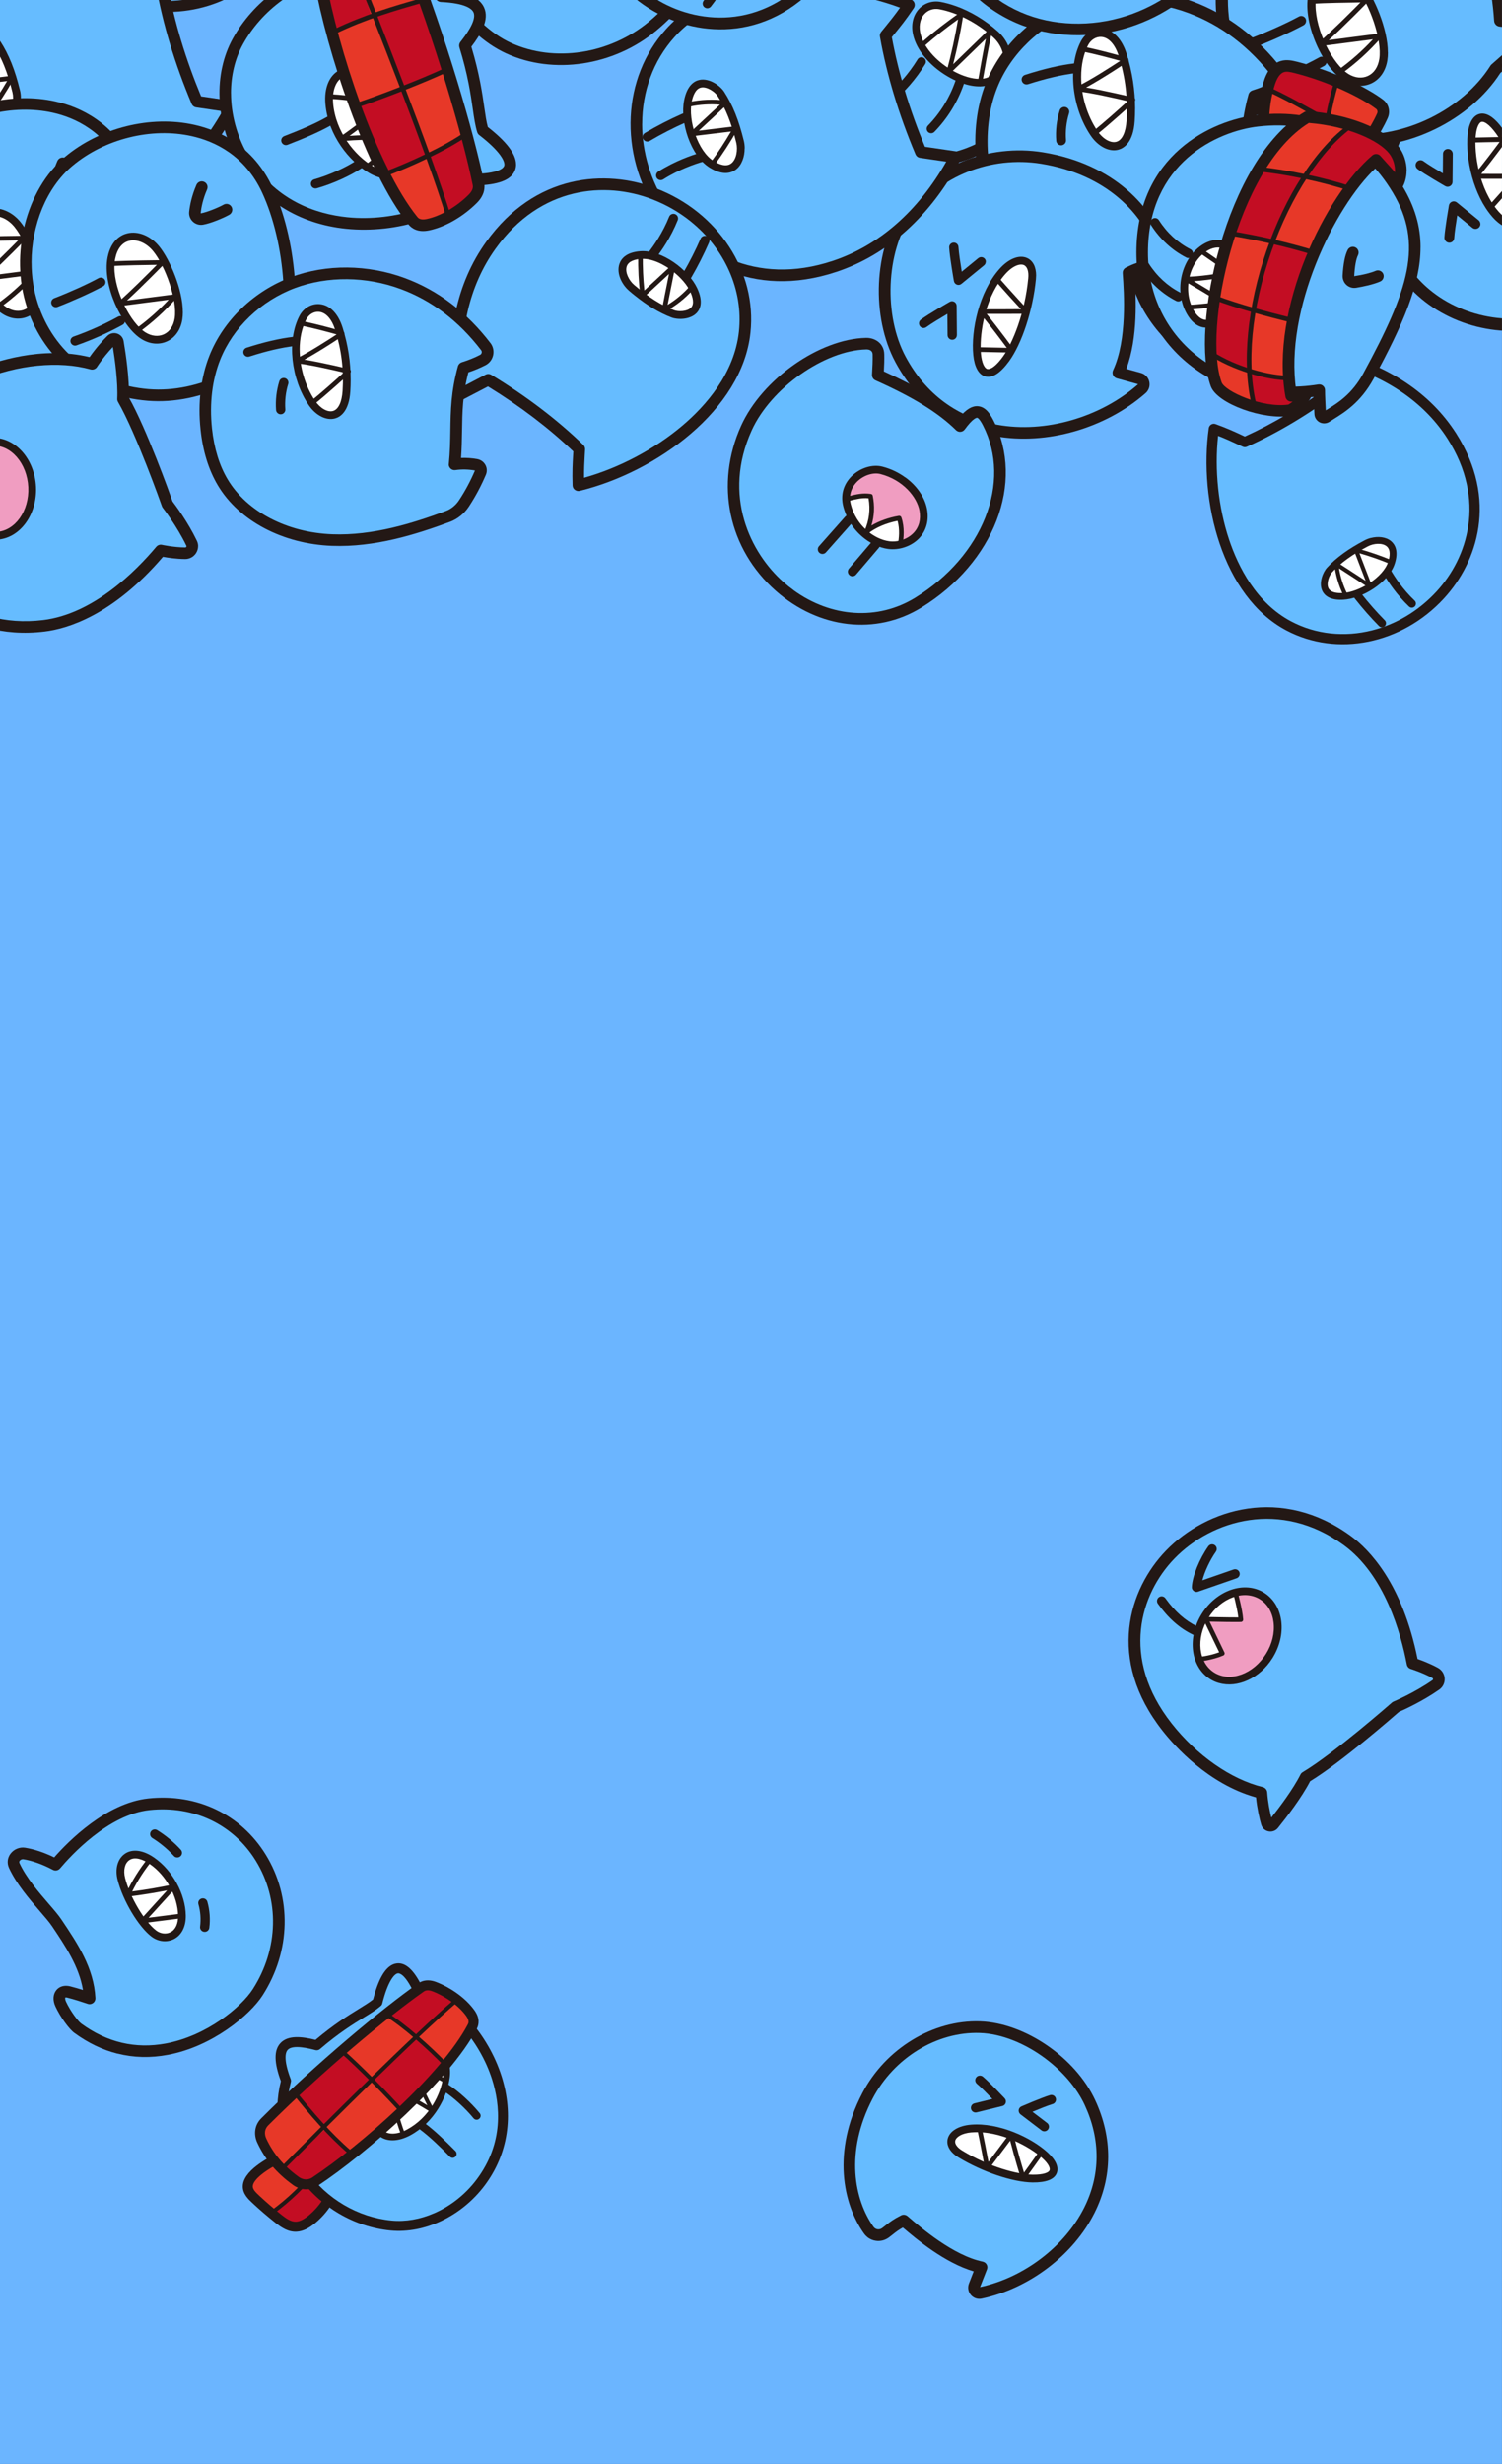 <svg viewBox="0 0 417.09 684.02" xmlns:xlink="http://www.w3.org/1999/xlink" xmlns="http://www.w3.org/2000/svg" id="_レイヤー_2"><rect x="0" y="0" width="417.09" height="684.02" fill="#333333" stroke="none"/><defs><style>.cls-1{fill:none;}.cls-2{fill:#e73828;}.cls-3{fill:#231815;}.cls-4{fill:#fff;}.cls-5{fill:#c30d23;}.cls-6{fill:#6bb5ff;}.cls-7{fill:#66bcff;}.cls-8{fill:#f09dc1;}.cls-9{clip-path:url(#clippath);}</style><clipPath id="clippath"><rect transform="translate(550.55 133.47) rotate(90)" height="417.09" width="684.02" y="133.47" x="-133.47" class="cls-1"></rect></clipPath></defs><g id="_レイヤー_1-2"><g class="cls-9"><rect transform="translate(550.55 133.47) rotate(90)" height="417.09" width="684.02" y="133.47" x="-133.47" class="cls-6"></rect><path d="M254.93-22.93c-5.3-1.65-11.25-.5-15.99,2.39-5.6,3.41-15.63,15.32-15.78,31.76-.14,15.96,13.05,32.44,32.5,33.5,13.2.72,24.32-7.18,29.15-14.01,8.59-12.13,11.86-34.89-5.19-51-1.09-1.03-2.86-.66-3.4.74-.92,2.38-1.73,4.72-1.73,4.72,0,0-5.39-.41-12-2.72-2.06-2.01-4.16-4.32-7.56-5.38Z" class="cls-7"></path><path d="M279.38-22.22c.48.17.93.44,1.31.8,16.71,15.79,15.25,39.11,5.39,53.03-5.36,7.57-17.19,15.39-30.51,14.66-21.17-1.16-34.12-19.1-33.98-35.07.15-16.87,10.22-29.24,16.53-33.07,5.39-3.28,11.84-4.23,17.26-2.54,3.29,1.01,5.94,2.92,7.74,5.41,4.54,1.57,8.44,2.24,10.31,2.49.32-.91.81-2.24,1.33-3.6.44-1.13,1.4-1.96,2.58-2.23.69-.15,1.39-.11,2.03.12ZM246.36,41.31c2.89,1.02,6.02,1.67,9.38,1.85,12.14.66,22.92-6.46,27.8-13.35,7.26-10.25,12.32-32.61-4.99-48.97-.2-.19-.43-.17-.52-.15-.12.03-.28.1-.36.31-.9,2.33-1.7,4.64-1.71,4.67-.23.67-.89,1.1-1.59,1.05-.19-.01-4.03-.33-9.31-1.85.36,1.17.58,2.4.62,3.69.03.9-.39,1.76-1.14,2.3-.76.55-1.72.68-2.59.38l-.06-.02c-3.02-1.14-5.06-2.84-5.15-2.91-.66-.55-.75-1.53-.19-2.19.55-.66,1.53-.75,2.19-.2h0s1.54,1.27,3.79,2.2c-.45-5.33-4.41-8.42-8.07-9.57-4.58-1.42-10.08-.59-14.72,2.23-4.84,2.94-14.88,14.26-15.03,30.44-.11,12.01,7.94,25.25,21.65,30.09Z" class="cls-3"></path><path d="M266.85,21.84c.65.23.99.94.76,1.58-1.7,4.91-4.52,9.47-8.15,13.19-.48.49-1.27.5-1.76.02-.49-.48-.5-1.27-.02-1.76,3.38-3.46,6-7.7,7.58-12.26.23-.65.94-.99,1.59-.77h0Z" class="cls-3"></path><path d="M256.28,15.96c.08.03.16.07.24.11.59.36.77,1.13.41,1.71-2.59,4.21-5.84,7.93-9.66,11.06-.53.44-1.32.36-1.75-.17-.44-.53-.36-1.32.17-1.75,3.61-2.96,6.68-6.47,9.12-10.44.31-.51.93-.71,1.47-.52Z" class="cls-3"></path><path d="M274.18,22.64c7.43-2.29,6.45-9.33,2.28-13.09-4.58-4.13-10.22-7.03-15.47-8.01-4.1-.76-7.91,2.98-6.25,8.56,2.3,7.73,13.51,14.36,19.44,12.53Z" class="cls-4"></path><path d="M265.3,1.65c4.17,1.47,8.33,3.96,11.86,7.14,2.73,2.46,4.06,6.01,3.39,9.04-.6,2.73-2.76,4.79-6.07,5.81h0c-2.76.85-6.58.14-10.49-1.95-5.06-2.71-8.99-7.03-10.24-11.27-.9-3.03-.4-5.89,1.36-7.85,1.52-1.69,3.79-2.45,6.07-2.03,1.36.25,2.74.63,4.12,1.12ZM267.79,21.1c2.34.83,4.51,1.04,6.09.55h0c2.6-.8,4.21-2.28,4.65-4.27.5-2.28-.6-5.11-2.76-7.05-4.42-3.98-9.87-6.81-14.97-7.76-1.56-.29-3.11.22-4.15,1.38-1.27,1.41-1.6,3.55-.92,5.87,1.11,3.73,4.65,7.58,9.24,10.03.95.51,1.89.93,2.81,1.25ZM274.18,22.64h0s0,0,0,0Z" class="cls-3"></path><path d="M267.1,3.45s.08.04.12.06c.21.13.32.38.28.62-.72,4.58-1.67,9.18-2.82,13.7l9.66-9.37c.2-.19.49-.23.73-.1.24.13.37.41.31.67-1.05,5-1.84,9.5-2.6,13.84-.06.34-.38.57-.72.51s-.56-.38-.51-.72c.66-3.78,1.34-7.66,2.2-11.9l-9.81,9.52c-.2.19-.51.23-.75.09-.24-.14-.36-.43-.28-.7,1.27-4.7,2.32-9.5,3.13-14.29-3.18,2.25-6.29,4.71-9.26,7.32-.26.23-.65.2-.88-.06-.23-.26-.2-.65.06-.88,3.39-2.97,6.95-5.75,10.58-8.25.17-.11.37-.14.56-.07Z" class="cls-3"></path><path d="M114.68,7.05c5.37-5.97,10.3-11.3,17.46-13.5-.15,1.93-.28,3.8-.28,5.92,0,2.09,1.87,2.71,3.67,1.25,2.35-1.91,4.64-4.72,5.16-6.02,9.79-24.18-12.5-41.59-21.17-44.48-26.27-8.78-51.43,14.39-41.79,40.62,3.44,9.36,14.13,16.6,21.85,20.35-.76,3.1-1.09,6.29-.85,8.92.15,1.68,2.2,3.09,3.83,1.76,5.34-4.35,9.35-11.74,12.11-14.81Z" class="cls-7"></path><path d="M144.71-17.31c0,4.15-.86,8.35-2.57,12.58-.68,1.67-3.25,4.71-5.62,6.64-1.41,1.14-3.02,1.46-4.33.84-1.17-.56-1.88-1.79-1.88-3.29,0-1.31.04-2.47.11-3.62-5.83,2.52-10.27,7.46-14.58,12.25h0c-.88.98-1.93,2.47-3.14,4.2-2.43,3.46-5.46,7.77-9.15,10.78-1.11.9-2.55,1.12-3.84.57-1.4-.59-2.39-1.92-2.52-3.4-.22-2.41,0-5.29.61-8.21-5.19-2.66-17.59-9.97-21.52-20.65-4.52-12.31-1.95-25.09,6.89-34.19,9.39-9.67,23.51-12.91,36.85-8.45,5.96,1.99,16.63,9.74,21.69,20.74,1.99,4.33,2.99,8.75,2.99,13.23ZM133.42-.65v.11c0,.33.08.47.1.49.05.02.43.04,1.03-.44,2.26-1.84,4.32-4.46,4.7-5.4,3.22-7.96,3.1-15.81-.36-23.34-4.67-10.15-14.42-17.27-19.85-19.09-12.2-4.08-25.08-1.14-33.63,7.66-7.98,8.22-10.3,19.79-6.2,30.95,3.84,10.45,17.09,17.55,21.07,19.48.66.32,1.01,1.06.83,1.77-.74,3.01-1.03,5.99-.81,8.4.03.33.3.68.63.82.24.1.44.07.66-.12,3.35-2.73,6.24-6.85,8.56-10.15,1.27-1.81,2.37-3.38,3.38-4.49,5.12-5.68,10.41-11.56,18.16-13.95.49-.15,1.03-.05,1.43.27.4.32.62.82.58,1.34-.14,1.84-.27,3.67-.27,5.68Z" class="cls-3"></path><path d="M82.08-30.48C79-.27,43.72,12.45,19.91-8.67c-10.1-8.96-14.67-23.7-11.41-36.81s14.2-23.99,29.78-28.32c-.61-2.71-.85-5.5-.15-8.93.43-2.09,2.71-3.19,4.6-2.21,3.63,1.87,7.1,4.24,10.63,7.11,17.97,7.44,30.76,27.4,28.73,47.36Z" class="cls-7"></path><path d="M83.85-34.57c0,1.42-.07,2.84-.22,4.25-1.46,14.34-10.15,25.95-23.24,31.05-13.81,5.38-29.72,2.23-41.51-8.24C8.38-16.82,3.6-32.23,6.99-45.85c3.38-13.62,14.36-24.39,29.48-29.04-.48-2.82-.44-5.38.13-8.15.3-1.48,1.26-2.7,2.61-3.35,1.35-.65,2.89-.62,4.23.07,3.52,1.81,7.03,4.15,10.72,7.15,17.51,7.36,29.68,25.98,29.68,44.61ZM9.02-36.9c0,10.14,4.34,20.33,11.92,27.06C32.03,0,46.35,2.86,59.26-2.17c11.98-4.67,19.93-15.31,21.27-28.46,1.91-18.74-10.03-38.41-27.77-45.76-.14-.06-.27-.14-.39-.23-3.59-2.93-6.98-5.19-10.36-6.94-.46-.24-1-.25-1.46-.03-.47.22-.8.65-.9,1.17-.58,2.81-.53,5.29.14,8.28.18.81-.3,1.62-1.1,1.84-14.75,4.1-25.47,14.27-28.68,27.2-.67,2.68-.99,5.44-.99,8.21Z" class="cls-3"></path><path d="M454.89,61.38c1.91.55,2.97,2.54,2.36,4.43-4.6,14.29-18.93,21.87-31.33,23.89-13.44,2.19-28.17-3.21-35.95-14.38-7.3-10.49-7.68-27.82-1.62-39.08,14.26-26.51,46.99-22.69,64-7.77.95.83.58,2.39-.63,2.73l-5.57,1.54c4.03,8.64,3.02,21.67,2.69,26.52,2.7,1.36,3.88,1.49,6.05,2.12Z" class="cls-7"></path><path d="M415.33,59.54c4.02,4.55,8.46,3.69,7.92-1.89-.85-8.77-3.94-17.18-6.94-21.29-4.41-6.02-7.13-3.97-7.64,1.13-.57,5.71,1.15,15.83,6.66,22.05Z" class="cls-4"></path><path d="M424.43,58.52c0,2.35-.88,4.05-2.5,4.76-2.14.93-5-.21-7.45-2.99h0c-5.39-6.09-7.59-16.36-6.93-22.92.32-3.21,1.47-5.25,3.25-5.73,1.92-.52,4.09.84,6.44,4.05,3.43,4.68,6.37,13.67,7.16,21.85.03.34.05.67.05.99ZM416.18,58.78c1.99,2.25,3.87,2.83,4.85,2.41.86-.37,1.27-1.66,1.1-3.44-.88-9.12-4.11-17.14-6.73-20.72-1.93-2.64-3.34-3.38-4.01-3.2-.57.16-1.33,1.24-1.58,3.77-.49,4.86.82,14.9,6.38,21.19h0Z" class="cls-3"></path><path d="M411.09,62.19c0,.3-.1.61-.31.86-.48.58-1.33.67-1.92.19l-4.2-3.44c-.33,2.02-.76,4.86-.84,6.3-.04.75-.68,1.33-1.44,1.28-.75-.04-1.32-.71-1.29-1.44.14-2.52,1.22-8.66,1.26-8.92.08-.48.41-.87.87-1.04s.96-.08,1.34.22l6.02,4.93c.33.27.5.66.5,1.05Z" class="cls-3"></path><path d="M403.42,42.71h0s-.07,7.79-.07,7.79c0,.48-.26.93-.68,1.17s-.94.24-1.36,0c-.23-.13-5.64-3.24-7.66-4.74-.61-.45-.73-1.3-.28-1.91.45-.6,1.3-.73,1.91-.28,1.15.86,3.61,2.34,5.37,3.39l.05-5.42c0-.75.62-1.36,1.37-1.35.75,0,1.35.62,1.35,1.36Z" class="cls-3"></path><path d="M459.13,64.72c0,.54-.09,1.08-.26,1.61-3.24,10.07-13.53,21.94-32.68,25.05-14.57,2.37-29.69-3.69-37.62-15.09-7.5-10.77-8.25-28.72-1.72-40.86,5.8-10.78,15.01-17.59,26.63-19.69,13.58-2.45,29.28,2.04,40,11.45.91.8,1.3,2.02,1.03,3.2-.27,1.18-1.17,2.12-2.33,2.44l-3.71,1.03c3.08,8.25,2.52,18.94,2.15,24.36,1.33.6,2.23.84,3.38,1.14.42.11.87.23,1.36.37h0c1.37.4,2.49,1.3,3.16,2.55.4.76.61,1.58.61,2.42ZM385.86,54.4c0,7.36,1.87,14.7,5.52,19.95,7.2,10.34,20.97,15.84,34.27,13.67,17.64-2.87,27.05-13.63,29.98-22.73.15-.47.11-.97-.12-1.39-.23-.43-.62-.74-1.1-.88-.47-.14-.89-.25-1.29-.35-1.5-.4-2.79-.74-5.05-1.88-.61-.31-.97-.96-.93-1.64l.02-.31c.33-4.73,1.21-17.31-2.55-25.37-.21-.45-.21-.98,0-1.43.21-.45.61-.79,1.09-.93l5.37-1.49c-9.96-8.65-24.45-12.78-36.98-10.51-10.56,1.91-18.94,8.11-24.23,17.95-2.68,4.98-4,11.18-4,17.35ZM454.89,61.38h0s0,0,0,0Z" class="cls-3"></path><path d="M422.38,48.98c0,.17-.06.33-.18.46-.05.05-4.53,4.91-7.83,8.66-.25.28-.68.31-.96.06-.28-.25-.31-.68-.06-.96,2.34-2.66,5.27-5.87,6.81-7.55-2.32-.01-6.81-.03-10.26-.02-.26,0-.51-.15-.62-.39-.11-.24-.08-.52.09-.73,2.69-3.26,5.66-7.22,7.05-9.1-1.9.03-5.36.09-7.82.16-.38.01-.69-.29-.7-.66,0,0,0-.01,0-.02,0-.37.29-.67.66-.68,3.54-.1,9.16-.18,9.21-.18.26,0,.5.14.61.37.12.23.1.5-.05.71-.04.05-3.57,4.91-7,9.16,4.67,0,10.31.03,10.37.03.27,0,.51.16.62.41.04.09.06.18.06.27Z" class="cls-3"></path><path d="M374.86,41.11c-2.59-5.31-7.81-9.07-13.51-10.64-6.73-1.85-23.26-.93-36.09,10.94-12.46,11.52-15.6,33.76-2.24,49.59,9.06,10.74,23.29,13.6,32.1,12.36,15.65-2.19,35.66-16.26,35.7-41.21,0-1.59-1.58-2.69-3.05-2.1-2.52,1.02-4.92,2.11-4.92,2.11,0,0-3.61-4.48-6.65-11.27.05-3.06.32-6.37-1.35-9.78Z" class="cls-7"></path><path d="M392.52,62.15h0c-.04,24.49-19.18,40.38-37.17,42.9-9.78,1.37-24.48-2.1-33.64-12.95-14.56-17.26-10.1-40.4,2.38-51.94,13.18-12.19,30.12-13.42,37.7-11.33,6.48,1.79,11.93,6.1,14.59,11.54,1.61,3.29,2.07,6.74,1.46,9.95,2.07,4.62,4.38,8.1,5.56,9.74.94-.41,2.31-1,3.73-1.58,1.21-.49,2.57-.35,3.65.38,1.09.74,1.74,1.97,1.74,3.29ZM316,67.45c0,7.61,2.49,15.55,8.32,22.45,8.32,9.86,21.68,13.02,30.56,11.77,13.21-1.85,34.19-14.22,34.23-39.52h0c0-.27-.15-.41-.24-.47-.1-.07-.26-.13-.46-.05-2.46,1-4.83,2.07-4.86,2.08-.71.32-1.54.12-2.03-.48-.13-.16-2.67-3.33-5.32-8.49-.63,1.11-1.43,2.15-2.37,3.11-.69.69-1.68,1-2.65.81-1.01-.2-1.85-.88-2.24-1.82-1.32-3.17-1.5-6-1.51-6.12-.05-.93.66-1.75,1.6-1.8.94-.05,1.74.66,1.8,1.6h0s.14,2.07,1.03,4.46c3.73-4.21,3.24-9.49,1.46-13.12-2.23-4.57-6.88-8.22-12.43-9.75-5.8-1.6-21.86-1.13-34.48,10.55-6.35,5.88-10.41,15.08-10.41,24.79Z" class="cls-3"></path><path d="M349.04,83.52c0,.52-.3,1.02-.81,1.24-5.05,2.26-10.64,3.4-16.17,3.31-.75-.01-1.36-.61-1.34-1.39.01-.75.63-1.35,1.39-1.34,5.13.09,10.32-.97,15.01-3.07.69-.31,1.49,0,1.8.69.08.18.12.37.12.56Z" class="cls-3"></path><path d="M345.88,71.05c0,.63-.44,1.2-1.09,1.33-5.15,1.06-10.41,1.26-15.62.59-.75-.1-1.28-.78-1.18-1.53.1-.75.78-1.27,1.53-1.18,4.91.64,9.87.45,14.72-.55.74-.15,1.46.32,1.61,1.06.02.09.03.19.03.28Z" class="cls-3"></path><path d="M353.61,89.25c7.19,4.09,11.93-1.8,11.8-7.77-.14-6.56-2.01-13.04-5.08-17.82-2.4-3.73-8.07-3.95-11.18,1.4-4.31,7.42-1.27,20.93,4.47,24.19Z" class="cls-4"></path><path d="M366.54,81.72c0,3.82-1.76,7.32-4.54,8.98-2.56,1.53-5.74,1.37-8.95-.46h0c-2.68-1.52-4.92-5.01-6.15-9.57-1.59-5.9-1.11-12.1,1.26-16.17,1.69-2.91,4.28-4.62,7.1-4.68,2.43-.05,4.68,1.15,6.02,3.24,3.2,4.97,5.12,11.68,5.26,18.41,0,.09,0,.18,0,.27ZM354.17,88.26c2.51,1.42,4.81,1.59,6.67.48,2.12-1.26,3.5-4.19,3.43-7.25-.14-6.32-1.92-12.6-4.9-17.23-.91-1.41-2.43-2.23-4.06-2.19-2.01.05-3.9,1.34-5.18,3.55-2.08,3.57-2.47,9.1-1.03,14.44,1.06,3.92,2.96,6.98,5.08,8.19h0Z" class="cls-3"></path><path d="M365.36,79.71c0,.23-.12.46-.33.58-4.63,2.82-8.69,5.5-12.61,8.08-.31.21-.74.12-.94-.19-.21-.32-.12-.74.19-.94,3.4-2.24,6.89-4.54,10.77-6.94l-14.46-.66c-.31-.01-.57-.23-.63-.53-.07-.3.07-.61.34-.75,4.55-2.43,9.02-5.11,13.3-7.97-4.05-.81-8.2-1.43-12.38-1.83-.37-.04-.65-.37-.61-.74.04-.37.37-.65.74-.61,4.77.46,9.51,1.19,14.11,2.18.27.06.47.27.52.54.05.27-.06.54-.28.69-4.05,2.77-8.29,5.38-12.61,7.78l14.23.65c.3.01.55.22.63.51.01.06.02.11.02.17Z" class="cls-3"></path><path d="M415.31,19.18c-7.78,12.27-24.4,21-40.08,19.72-17.36-1.42-29.36-12.08-34-26.26-4.64-14.19-.77-32.7,10.66-42.29,16.57-13.9,47.43-15.2,58.36,8.5,3.73,8.09,5.77,17.97,6.35,26.86,2.22.25,4.6.71,6.5,1.12,1.72.38,2.4,2.45,1.24,3.76-2.58,2.93-5.46,5.46-9.03,8.6Z" class="cls-7"></path><path d="M426.62,9.07c0,.95-.35,1.88-1,2.63-2.61,2.96-5.44,5.46-9.01,8.59-8.4,13.05-25.82,21.58-41.53,20.29-17.06-1.4-30.32-11.65-35.48-27.43-5.08-15.55-.27-34.52,11.19-44.13,10.25-8.6,25.16-12.3,37.98-9.42,7.37,1.65,17.34,6.2,23.01,18.51,3.38,7.32,5.63,16.53,6.41,26.06,1.59.23,3.35.55,5.27.97,1.4.31,2.51,1.3,2.95,2.67.14.41.2.84.2,1.26ZM340.98.04c0,4.09.6,8.19,1.87,12.06,4.72,14.43,16.87,23.81,32.52,25.09,14.6,1.2,30.8-6.77,38.5-18.93.09-.14.19-.26.31-.37l.04-.03c3.54-3.11,6.34-5.57,8.84-8.41.2-.22.16-.46.12-.58-.04-.12-.15-.33-.45-.4-2.35-.52-4.53-.89-6.32-1.09-.82-.09-1.46-.76-1.51-1.58-.63-9.62-2.83-18.95-6.2-26.26-5.09-11.05-14.05-15.13-20.67-16.61-11.83-2.65-25.58.77-35.05,8.71-7.62,6.39-12.01,17.38-12.01,28.4Z" class="cls-3"></path><path d="M384.13,16.56c-.87,5.55-5.91,7.63-10.24,4.97-5.12-3.14-11.03-14.91-9.46-22.83,1.57-7.95,8.98-7.89,13.19-2.67,3.49,4.33,7.45,14.5,6.51,20.53Z" class="cls-4"></path><path d="M385.41,14.57c0,.75-.05,1.48-.16,2.17-.46,2.98-2.09,5.32-4.46,6.42-2.33,1.08-5.06.84-7.5-.65-5.73-3.51-11.61-15.78-9.99-24.02,1.01-5.13,4.05-6.61,5.77-7.03,3.19-.79,6.89.73,9.41,3.87,3.09,3.84,6.91,12.66,6.91,19.25ZM365.31,1.41c0,7.08,4.78,16.46,9.17,19.15,1.78,1.09,3.73,1.28,5.36.53,1.69-.78,2.82-2.45,3.17-4.71h0c.84-5.35-2.75-15.27-6.28-19.64-1.98-2.45-4.77-3.66-7.1-3.09-2.07.51-3.52,2.38-4.09,5.27-.15.78-.23,1.62-.23,2.49Z" class="cls-3"></path><path d="M383.66,10.03c0,.16-.06.32-.17.45-3.29,3.77-7.03,7.16-11.09,10.07-.31.22-.73.15-.95-.16-.22-.31-.15-.73.16-.95,3.48-2.5,6.72-5.36,9.63-8.51l-14.29,1.85c-.3.04-.59-.12-.71-.4-.12-.27-.05-.6.18-.79,3.24-2.75,8.92-8.44,11.35-10.9-3.08.04-9.75.14-13.57.37-.38.02-.7-.26-.72-.64-.03-.36.26-.7.64-.72,5.09-.31,15.19-.39,15.29-.39.27,0,.52.16.63.41s.05.55-.14.74c-.07.08-6.5,6.66-10.92,10.68l13.91-1.8c.28-.04.55.1.69.36.05.1.08.21.08.32Z" class="cls-3"></path><path d="M368.42,17.1c0,.48-.26.95-.71,1.2-4.31,2.37-8.85,4.39-13.5,6.03-.71.25-1.49-.12-1.74-.83-.25-.71.12-1.49.83-1.74,4.51-1.58,8.91-3.55,13.09-5.85.66-.36,1.49-.12,1.85.54.11.21.17.43.17.65Z" class="cls-3"></path><path d="M362.69,5.8c0,.48-.26.95-.71,1.2-3.48,1.88-8.73,4.26-13.36,6.04-.7.27-1.49-.08-1.76-.78-.27-.7.08-1.49.78-1.76,4.54-1.75,9.66-4.06,13.05-5.9.66-.36,1.49-.11,1.85.55.11.21.16.43.16.65Z" class="cls-3"></path><path d="M315.04,1.04c5.88-6.53,11.27-12.36,19.09-14.76-.16,2.11-.31,4.16-.3,6.47s2.04,2.97,4.01,1.36c2.57-2.09,5.07-5.17,5.64-6.58,10.71-26.44-13.67-45.48-23.15-48.65-28.73-9.61-56.25,15.73-45.7,44.43,3.76,10.24,15.45,18.15,23.89,22.25-.84,3.39-1.19,6.87-.93,9.75.17,1.83,2.41,3.38,4.19,1.93,5.84-4.75,10.23-12.84,13.25-16.2Z" class="cls-7"></path><path d="M347.88-25.59c0,4.54-.94,9.13-2.81,13.76-.74,1.83-3.56,5.15-6.15,7.27-1.54,1.25-3.31,1.6-4.74.92-1.28-.61-2.05-1.95-2.06-3.6,0-1.43.05-2.7.12-3.96-6.37,2.76-11.23,8.16-15.94,13.39h0c-.96,1.07-2.11,2.7-3.43,4.59-2.66,3.79-5.97,8.5-10,11.78-1.21.99-2.78,1.22-4.2.63-1.53-.64-2.61-2.1-2.76-3.72-.24-2.64,0-5.78.67-8.98-5.67-2.91-19.24-10.91-23.53-22.59-4.95-13.46-2.13-27.44,7.53-37.4,10.27-10.58,25.71-14.12,40.3-9.24,6.52,2.18,18.19,10.66,23.72,22.68,2.18,4.73,3.27,9.57,3.27,14.47ZM335.54-7.38v.12c0,.36.09.51.11.53.05.02.47.05,1.12-.48,2.47-2.01,4.73-4.88,5.14-5.9,3.53-8.71,3.39-17.29-.4-25.52-5.11-11.1-15.77-18.89-21.71-20.87-13.34-4.46-27.43-1.25-36.78,8.38-8.73,8.99-11.27,21.65-6.78,33.85,4.2,11.43,18.7,19.2,23.04,21.31.72.35,1.1,1.16.91,1.94-.81,3.29-1.13,6.55-.89,9.19.03.36.33.74.69.89.26.11.48.07.73-.13,3.67-2.99,6.83-7.49,9.37-11.1,1.39-1.98,2.59-3.69,3.69-4.91,5.6-6.22,11.38-12.65,19.86-15.25.54-.17,1.13-.05,1.57.3.44.35.68.89.63,1.46-.16,2.02-.3,4.01-.3,6.21Z" class="cls-3"></path><path d="M348.48,66.49c-1.14,1.74-2.79,3.12-4.74,3.84-10.94,4.05-22.33,7.36-33.94,6.93-12.62-.47-25.67-6.08-32.14-16.93-2.82-4.74-4.26-10.2-4.84-15.68-.75-7.06-.11-14.35,2.52-20.95,4.04-10.16,12.77-18.22,23.02-22.04s21.87-3.49,32.13.3c9.43,3.48,17.7,9.78,24.4,18.54.98,1.28.55,3.17-.89,3.91-1.72.88-3.57,1.64-5.66,2.29-3.07,11.03-1.61,18.21-2.61,28.33,2.11-.3,4.26-.25,6.36.15,1.02.19,1.65,1.26,1.24,2.22-1.3,3.07-2.87,6.07-4.85,9.09Z" class="cls-7"></path><path d="M357.12,22.07c0,.32-.04.64-.11.96-.28,1.26-1.1,2.31-2.23,2.9-1.57.81-3.22,1.5-5.03,2.11-1.7,6.52-1.78,11.69-1.86,17.14-.04,2.54-.08,5.15-.28,7.97,1.6-.06,3.21.05,4.8.35,1.01.19,1.88.82,2.36,1.73.47.88.52,1.91.14,2.83-1.39,3.29-3.02,6.36-4.99,9.36h0c-1.36,2.08-3.34,3.68-5.58,4.51-10.09,3.74-22.09,7.5-34.6,7.03-14.48-.54-27.33-7.34-33.54-17.76-2.69-4.51-4.39-10.02-5.07-16.37-.83-7.82.08-15.35,2.63-21.76,4.11-10.34,13.09-18.94,24.01-23,10.29-3.83,22.43-3.72,33.31.3,9.76,3.6,18.23,10.03,25.16,19.1.58.75.88,1.66.88,2.6ZM344.03,55.03c0-.06,0-.11,0-.17.35-3.49.4-6.66.44-9.73.09-5.92.18-11.52,2.22-18.88.15-.56.58-1,1.13-1.17,1.98-.62,3.74-1.33,5.39-2.18.24-.12.41-.35.47-.62.04-.15.06-.46-.15-.74-6.54-8.55-14.49-14.6-23.64-17.97-10.13-3.74-21.41-3.85-30.95-.3-10.03,3.73-18.27,11.61-22.03,21.07-2.35,5.9-3.18,12.87-2.41,20.14.62,5.86,2.17,10.9,4.61,14.99,5.62,9.44,17.4,15.61,30.74,16.1,11.92.44,23.52-3.2,33.29-6.82,1.56-.58,2.95-1.71,3.91-3.18,1.84-2.8,3.36-5.66,4.66-8.72-1.9-.34-3.84-.39-5.75-.12-.52.07-1.04-.1-1.42-.46-.34-.32-.52-.77-.52-1.23Z" class="cls-3"></path><path d="M299.93,18.95c0,.68-.51,1.27-1.2,1.35-3.89.46-8.23,1.47-13.26,3.08-.72.23-1.48-.16-1.71-.88-.23-.72.16-1.48.88-1.71,5.2-1.67,9.7-2.72,13.77-3.2.75-.09,1.42.45,1.51,1.19,0,.05,0,.11,0,.16Z" class="cls-3"></path><path d="M296.92,31.05c0,.13-.02.27-.06.41-.74,2.37-1.03,4.94-.84,7.42.06.75-.51,1.4-1.26,1.46-.75.06-1.4-.51-1.46-1.26-.22-2.82.12-5.73.96-8.43.22-.72.99-1.12,1.71-.9.58.18.96.72.96,1.3Z" class="cls-3"></path><path d="M301.15,12.01c-3.61,6.98-2.26,17.75,2.69,25.03,3.25,4.78,9.53,5.75,10.12-3.51.44-6.82-.49-12.76-2.19-18.22-2.49-8-8.57-7.28-10.62-3.31Z" class="cls-4"></path><path d="M315.2,30.22c0,1.12-.04,2.25-.11,3.38-.38,5.95-2.99,7.54-4.5,7.96-2.55.7-5.64-.86-7.69-3.88-5.28-7.77-6.47-19.03-2.76-26.19h0c1.21-2.33,3.55-3.7,5.97-3.48,2.99.26,5.45,2.81,6.75,6.97,1.57,5.07,2.35,10.08,2.35,15.25ZM300.23,21.35c0,5.13,1.57,10.68,4.55,15.05,1.48,2.18,3.63,3.4,5.21,2.97,1.59-.43,2.62-2.59,2.84-5.91.39-6.09-.31-11.92-2.14-17.81-1.01-3.24-2.75-5.21-4.78-5.39-1.5-.13-2.97.76-3.75,2.26-1.3,2.51-1.93,5.58-1.93,8.82Z" class="cls-3"></path><path d="M315.25,27.72c0,.19-.08.37-.22.5-.29.27-7.26,6.67-10.77,9.36-.3.23-.73.17-.96-.13-.23-.3-.17-.73.13-.96,2.71-2.07,7.66-6.53,9.73-8.41-2.98-.7-10.52-2.43-13.9-2.71-.31-.03-.56-.25-.61-.56-.05-.3.1-.61.38-.74,3.65-1.74,9.51-5.52,12.04-7.18-2.37-.66-7.23-1.97-10.75-2.64-.37-.07-.61-.43-.54-.8.07-.37.43-.61.8-.54,4.87.92,12.23,3.05,12.3,3.07.25.07.44.29.48.55.04.26-.07.52-.29.67-.31.21-6.65,4.47-11.47,7.09,4.96.77,12.76,2.67,13.14,2.76.24.06.44.25.5.49.01.06.02.11.02.17Z" class="cls-3"></path><path d="M319.7,73.5c2-.58,3.11-2.66,2.47-4.64-4.81-14.95-19.8-22.89-32.78-25-14.06-2.29-29.48,3.36-37.61,15.05-7.64,10.98-8.03,29.11-1.7,40.89,14.92,27.74,49.17,23.75,66.96,8.13.99-.87.61-2.5-.66-2.85l-5.83-1.61c4.22-9.04,3.16-22.68,2.81-27.75,2.83-1.42,4.06-1.56,6.33-2.21Z" class="cls-7"></path><path d="M278.3,75.43c4.21-4.76,8.86-3.86,8.29,1.98-.89,9.18-4.12,17.97-7.27,22.27-4.61,6.3-7.46,4.15-7.99-1.18-.6-5.98,1.2-16.56,6.96-23.08Z" class="cls-4"></path><path d="M287.71,76.49c0,.33-.02.67-.05,1.02-.82,8.54-3.9,17.92-7.47,22.8-2.43,3.32-4.65,4.73-6.61,4.19-1.8-.49-2.98-2.59-3.31-5.9-.69-6.86,1.61-17.55,7.23-23.89h0c2.53-2.87,5.47-4.05,7.67-3.1,1.64.72,2.55,2.46,2.55,4.87ZM272.31,96.25c0,.79.03,1.51.1,2.15.22,2.23.91,3.81,1.74,4.04.36.1,1.73.14,4.31-3.39,2.75-3.77,6.14-12.17,7.06-21.74.19-1.95-.25-3.3-1.21-3.72-1.06-.46-3.08.15-5.2,2.55h0c-5.11,5.78-6.8,14.58-6.8,20.11Z" class="cls-3"></path><path d="M273.73,72.66c0,.37-.16.74-.47,1l-6.29,5.15c-.35.29-.84.37-1.26.21s-.74-.53-.82-.98c-.05-.27-1.17-6.69-1.32-9.32-.04-.71.5-1.32,1.22-1.36s1.32.5,1.36,1.22c.09,1.56.57,4.71.92,6.84l4.58-3.75c.55-.45,1.36-.37,1.81.18.2.24.29.53.29.82Z" class="cls-3"></path><path d="M265.71,93.04c0,.71-.57,1.28-1.28,1.29-.71,0-1.29-.57-1.3-1.28l-.05-5.91c-1.86,1.1-4.58,2.74-5.84,3.67-.57.42-1.38.31-1.8-.27s-.31-1.38.27-1.8c2.12-1.57,7.77-4.82,8.01-4.95.4-.23.89-.23,1.28,0,.4.23.64.65.65,1.11l.07,8.13h0Z" class="cls-3"></path><path d="M323.96,70.01c0,.85-.21,1.68-.61,2.45-.67,1.27-1.81,2.19-3.2,2.59-.52.15-.98.27-1.42.39-1.2.32-2.19.58-3.67,1.26.39,5.66,1,17.02-2.3,25.71l4.06,1.12c1.16.32,2.05,1.25,2.32,2.43.27,1.17-.12,2.39-1.03,3.19-11.18,9.81-27.55,14.49-41.71,11.94-12.1-2.18-21.7-9.28-27.74-20.51-6.8-12.65-6.01-31.35,1.79-42.57,8.26-11.87,24.01-18.19,39.19-15.72,19.96,3.25,30.68,15.61,34.06,26.1.17.54.26,1.09.26,1.64ZM311.76,75.72c0-.61.34-1.16.89-1.44,2.35-1.18,3.69-1.54,5.25-1.95.42-.11.86-.23,1.35-.37h0c.55-.16.99-.52,1.25-1.01.26-.49.3-1.05.13-1.59-3.08-9.58-12.98-20.89-31.51-23.9-13.98-2.28-28.46,3.5-36.03,14.38-7.06,10.14-7.77,27.73-1.6,39.21,5.56,10.34,14.37,16.86,25.48,18.87,13.23,2.39,28.54-2,39.01-11.19l-.03-.09-5.83-1.61c-.46-.13-.83-.45-1.03-.88-.2-.43-.2-.93,0-1.36,3.96-8.48,3.03-21.67,2.69-26.63l-.02-.32s0-.07,0-.11Z" class="cls-3"></path><path d="M285.61,86.47c0,.09-.02.17-.05.26-.1.23-.33.39-.59.39-.07,0-6.08.04-10.99.03,3.62,4.47,7.37,9.63,7.41,9.69.14.2.16.46.05.68-.11.22-.34.35-.58.35-.06,0-5.94-.09-9.64-.19-.36,0-.66-.29-.63-.66,0-.36.31-.64.66-.63,2.63.07,6.37.13,8.32.17-1.42-1.93-4.59-6.16-7.46-9.64-.16-.19-.19-.46-.09-.69.11-.23.34-.37.59-.37,3.69.02,8.51,0,10.89-.02-1.57-1.71-4.73-5.17-7.23-8.01-.23-.27-.21-.67.06-.91.27-.24.67-.21.91.06,3.45,3.92,8.14,9.01,8.19,9.06.11.12.17.28.17.44Z" class="cls-3"></path><path d="M192.33-33.66c2.02-.51,4.02.72,4.48,2.75,3.43,15.33-5.47,29.77-15.59,38.17-10.96,9.1-27.11,12.05-40.05,6.09-12.15-5.59-21.68-21.02-22.19-34.39-1.2-31.48,30.35-45.39,53.61-40.95,1.3.25,1.79,1.85.88,2.79l-4.21,4.34c8.22,5.66,14.22,17.94,16.49,22.5,3.16-.21,4.29-.72,6.58-1.3Z" class="cls-7"></path><path d="M199.12-24.34c0,10.05-4.38,22.46-16.87,32.83-11.84,9.83-28.61,12.36-41.75,6.31-12.42-5.72-22.58-21.44-23.12-35.79-.49-12.76,4.19-23.73,13.52-31.74,10.91-9.38,27.4-13.64,42-10.85,1.18.23,2.14,1.08,2.5,2.23.36,1.15.07,2.4-.77,3.27l-2.93,3.03c7.25,5.81,12.48,15.93,15.01,20.99,1.62-.17,2.61-.45,3.81-.78.44-.12.9-.25,1.42-.38h0c1.4-.36,2.85-.14,4.07.61,1.22.75,2.06,1.94,2.38,3.34.47,2.12.74,4.45.74,6.92ZM120.56-22.75c0,.55.01,1.1.03,1.65.49,13.02,10.03,27.82,21.25,32.99,12.04,5.54,27.45,3.18,38.35-5.87,14.44-11.99,17.24-26.76,15.05-36.58-.12-.55-.45-1.01-.92-1.3-.47-.29-1.04-.37-1.59-.23-.5.13-.93.25-1.35.36-1.55.43-2.9.81-5.52.98-.65.04-1.26-.31-1.55-.89l-.15-.29c-2.22-4.46-8.11-16.29-15.81-21.59-.39-.27-.64-.7-.69-1.17-.05-.47.12-.94.45-1.28l4.21-4.34.98-1.36-.99,1.27c-13.7-2.62-29.12,1.36-39.32,10.12-8.15,7.01-12.43,16.5-12.43,27.53Z" class="cls-3"></path><path d="M252.41,1.38c-20.7-8.39-51.33-8.8-66.28,7.79-24.84,27.55,2.35,79.23,45.7,64.76,13.96-4.66,25.38-15.13,33.46-30.3-3.19-.47-6.39-.94-9.58-1.41-4.37-10.4-7.8-21.2-9.77-32.34,1.99-2.49,3.7-4.41,6.47-8.5Z" class="cls-7"></path><path d="M266.9,43.62c0,.26-.06.52-.19.76-8.31,15.6-20.2,26.34-34.37,31.07-23.59,7.87-41.19-3.37-49.79-16.51-10.77-16.44-9.78-37.35,2.39-50.85C200.28-8.94,231.46-8.85,253.01-.12c.45.18.79.56.94,1.02.14.46.07.97-.21,1.37-2.23,3.31-3.82,5.25-5.35,7.13-.24.3-.49.6-.74.91,1.79,9.81,4.88,20.04,9.19,30.44l8.68,1.27c.52.08.97.4,1.2.87.12.23.17.48.17.73ZM178.31,34.39c0,7.74,2.29,15.71,6.93,22.79,7.95,12.14,24.23,22.51,46.08,15.22,12.76-4.26,23.6-13.75,31.44-27.52l-7.29-1.07c-.56-.08-1.03-.45-1.25-.97-4.69-11.15-8.01-22.15-9.87-32.68-.08-.45.04-.92.33-1.29.41-.52.81-1.01,1.22-1.5,1.26-1.55,2.47-3.03,4.03-5.23-10.15-3.77-21.94-5.45-32.69-4.63-9.03.69-21.55,3.45-29.91,12.74-5.98,6.64-9.01,15.25-9.01,24.14Z" class="cls-3"></path><path d="M197.66,45.65c6.53,4.03,8.81-2.25,7.84-6.26-1.13-4.68-2.68-9.32-5.33-13.34-.75-1.14-7.37-7.23-9.16,2.06-1.07,5.55,1.71,14.49,6.65,17.54Z" class="cls-4"></path><path d="M196.13,43.64c0,.56-.37,1.07-.93,1.24-2.23.65-6.64,2.14-11.04,4.93-.6.38-1.4.2-1.78-.4-.38-.6-.2-1.4.4-1.78,4.67-2.96,9.34-4.55,11.7-5.23.68-.2,1.4.2,1.6.88.03.12.05.24.05.36Z" class="cls-3"></path><path d="M191.25,32.76c0,.49-.28.96-.77,1.18-3.44,1.53-6.83,3.27-10.07,5.18-.61.36-1.4.16-1.76-.46-.36-.62-.16-1.4.46-1.76,3.33-1.96,6.8-3.75,10.33-5.31.65-.29,1.41,0,1.7.65.08.17.11.35.11.52Z" class="cls-3"></path><path d="M206.78,41.22c0,2.23-.76,4.64-2.52,5.91-1.31.95-3.61,1.62-7.16-.57h0c-5.42-3.34-8.3-12.78-7.14-18.66.82-4.2,2.81-5.43,4.34-5.73,2.69-.52,5.66,1.58,6.78,3.29,2.36,3.63,4.1,7.97,5.48,13.67.16.65.24,1.35.24,2.08ZM198.23,44.74c1.4.86,3.37,1.68,4.78.66,1.49-1.08,1.92-3.83,1.45-5.75-1.32-5.45-2.97-9.58-5.19-13-.74-1.15-2.95-2.67-4.57-2.35-1.59.31-2.31,2.36-2.64,4.03-.99,5.07,1.66,13.64,6.16,16.42h0Z" class="cls-3"></path><path d="M204.81,35.71c0,.11-.03.22-.08.32-1.94,3.45-4.12,6.81-6.48,9.99-.21.28-.62.34-.9.13-.28-.21-.34-.62-.13-.9,2.08-2.79,4.01-5.72,5.76-8.74l-10.77,1.3c-.28.03-.55-.11-.66-.37-.12-.25-.06-.55.15-.74,1.91-1.77,6.25-5.79,8.23-7.64-2.82-.23-5.64-.05-8.41.54-.35.07-.69-.15-.76-.5-.08-.34.15-.69.5-.76,3.37-.72,6.81-.86,10.23-.42.24.03.45.2.53.43.08.23.02.49-.15.66-.32.33-5.28,4.92-7.81,7.27l10.07-1.22c.24-.03.48.08.61.28.07.11.11.23.11.36Z" class="cls-3"></path><path d="M337.07,119.05c-2.71,19.4,3.48,45.53,20.79,54.7,28.73,15.23,66.87-18.92,45.3-52.7-6.95-10.88-18.29-18.35-32.92-21.98.28,2.82.57,5.63.85,8.45-7.91,5.94-16.36,11.16-25.41,15.21-2.54-1.16-4.54-2.21-8.61-3.68Z" class="cls-7"></path><path d="M369.89,97.7c.22-.06.46-.06.68,0,15.04,3.74,26.72,11.55,33.77,22.59,11.74,18.38,5.94,35.75-3.4,45.87-11.68,12.67-29.67,16.3-43.76,8.84-17.76-9.42-24.34-35.95-21.52-56.14.06-.42.31-.79.67-1.01.36-.22.81-.26,1.21-.12,3.29,1.19,5.28,2.12,7.21,3.02.31.14.62.29.93.43,7.96-3.62,16-8.43,23.92-14.32l-.77-7.65c-.05-.46.13-.91.48-1.21.17-.15.37-.25.58-.3ZM380.97,175.01c6.59-1.65,12.87-5.31,17.9-10.76,8.63-9.35,13.97-25.41,3.1-42.44-6.35-9.94-16.74-17.13-30.12-20.86l.65,6.42c.05.49-.16.97-.56,1.27-8.48,6.37-17.12,11.54-25.68,15.37-.37.17-.79.16-1.16,0-.53-.24-1.03-.48-1.54-.71-1.59-.74-3.1-1.45-5.31-2.31-1.03,9.43.06,19.82,3.05,28.79,2.51,7.53,7.54,17.58,17.22,22.72,6.92,3.67,14.89,4.41,22.46,2.51Z" class="cls-3"></path><path d="M386.41,156.15c2.03-6.42-3.79-7.01-7-5.33-3.74,1.96-7.36,4.27-10.2,7.38-.81.89-4.57,7.81,3.7,7.35,4.94-.27,11.96-4.55,13.5-9.41Z" class="cls-4"></path><path d="M385.03,157.88c.48-.12.99.08,1.25.53,1.03,1.76,3.24,5.19,6.55,8.33.45.43.47,1.15.04,1.6-.43.45-1.15.47-1.6.04-3.51-3.34-5.86-6.97-6.95-8.83-.31-.54-.13-1.23.41-1.54.09-.06.19-.09.29-.12Z" class="cls-3"></path><path d="M376.82,164.36c.42-.11.88.04,1.17.4,2.04,2.6,4.24,5.11,6.56,7.46.44.44.43,1.16-.01,1.6-.45.44-1.16.43-1.6-.01-2.38-2.41-4.64-4.99-6.73-7.65-.38-.49-.3-1.2.19-1.59.13-.1.27-.17.42-.21Z" class="cls-3"></path><path d="M380.7,149.34c1.9-.48,4.11-.34,5.57.88,1.09.91,2.15,2.73,1.05,6.21h0c-1.69,5.33-9.1,9.79-14.34,10.06-3.74.2-5.22-1.23-5.8-2.46-1.02-2.17.13-5.15,1.35-6.47,2.58-2.78,5.9-5.19,10.45-7.58.52-.27,1.1-.49,1.72-.65ZM385.52,155.87c.43-1.38.71-3.22-.46-4.2-1.24-1.04-3.67-.81-5.2,0-4.35,2.28-7.52,4.57-9.95,7.19-.82.88-1.64,3.08-1.03,4.39.6,1.29,2.5,1.46,3.99,1.38,4.52-.25,11.25-4.33,12.65-8.75h0Z" class="cls-3"></path><path d="M376.43,152.2c.09-.02.19-.02.29,0,3.35.91,6.67,2.05,9.88,3.38.29.12.42.45.3.74-.12.29-.45.42-.74.3-2.82-1.17-5.72-2.19-8.66-3.03l3.41,8.88c.09.23.02.49-.17.64-.19.15-.46.17-.66.03-1.92-1.25-6.26-4.08-8.25-5.36.4,2.44,1.16,4.81,2.26,7.04.14.28.02.62-.26.76-.27.14-.62.02-.76-.26-1.33-2.71-2.19-5.61-2.54-8.61-.03-.21.07-.42.25-.54.18-.12.41-.12.59-.02.35.2,5.31,3.43,7.85,5.09l-3.19-8.3c-.08-.2-.03-.42.11-.58.08-.08.18-.14.28-.17Z" class="cls-3"></path><path d="M51.41-12.62C30.71-21.01.08-21.42-14.87-4.83c-24.84,27.55,2.35,79.23,45.7,64.76,13.96-4.66,25.38-15.13,33.46-30.3-3.19-.47-6.39-.94-9.58-1.41-4.37-10.4-7.8-21.2-9.77-32.34,1.99-2.49,3.7-4.41,6.47-8.5Z" class="cls-7"></path><path d="M65.9,29.62c0,.26-.06.52-.19.76-8.31,15.6-20.2,26.34-34.37,31.07-23.59,7.87-41.19-3.37-49.79-16.51C-29.22,28.5-28.24,7.59-16.07-5.91-.72-22.94,30.46-22.85,52.01-14.12c.45.18.79.56.94,1.02.14.46.07.97-.21,1.37-2.23,3.31-3.82,5.25-5.35,7.13-.24.3-.49.6-.74.91,1.79,9.81,4.88,20.04,9.19,30.44l8.68,1.27c.52.08.97.4,1.2.87.12.23.17.48.17.73ZM-22.69,20.39c0,7.74,2.29,15.71,6.93,22.79,7.95,12.14,24.23,22.51,46.08,15.22,12.76-4.26,23.6-13.75,31.44-27.52l-7.29-1.07c-.56-.08-1.03-.45-1.25-.97-4.69-11.15-8.01-22.15-9.87-32.68-.08-.45.04-.92.33-1.29.41-.52.81-1.01,1.22-1.5,1.26-1.55,2.47-3.03,4.03-5.23-10.15-3.77-21.94-5.45-32.69-4.63-9.03.69-21.55,3.45-29.91,12.74-5.98,6.64-9.01,15.25-9.01,24.14Z" class="cls-3"></path><path d="M-3.34,31.65c6.53,4.03,8.81-2.25,7.84-6.26-1.13-4.68-2.68-9.32-5.33-13.34-.75-1.14-7.37-7.23-9.16,2.06-1.07,5.55,1.71,14.49,6.65,17.54Z" class="cls-4"></path><path d="M5.78,27.22c0,2.23-.76,4.64-2.52,5.91-1.31.95-3.61,1.62-7.16-.57h0c-5.42-3.34-8.3-12.78-7.14-18.66.82-4.2,2.81-5.43,4.34-5.73,2.69-.52,5.66,1.58,6.78,3.29,2.36,3.63,4.1,7.97,5.48,13.67.16.65.24,1.35.24,2.08ZM-2.77,30.74c1.4.86,3.37,1.68,4.78.66,1.49-1.08,1.92-3.83,1.45-5.75C2.14,20.19.49,16.06-1.74,12.64c-.74-1.15-2.95-2.67-4.57-2.35-1.59.31-2.31,2.36-2.64,4.03-.99,5.07,1.66,13.64,6.16,16.42h0Z" class="cls-3"></path><path d="M3.81,21.71c0,.11-.03.22-.08.32-1.94,3.45-4.12,6.81-6.48,9.99-.21.28-.62.34-.9.13-.28-.21-.34-.62-.13-.9C-1.71,28.45.22,25.52,1.97,22.5l-10.77,1.3c-.28.03-.55-.11-.66-.37-.12-.25-.06-.55.15-.74,1.91-1.77,6.25-5.79,8.23-7.64-2.82-.23-5.64-.05-8.41.54-.35.07-.69-.15-.76-.5-.08-.34.15-.69.5-.76,3.37-.72,6.81-.86,10.23-.42.24.03.45.2.53.43.08.23.02.49-.15.66-.32.33-5.28,4.92-7.81,7.27l10.07-1.22c.24-.03.48.08.61.28.07.11.11.23.11.36Z" class="cls-3"></path><path d="M85.06.59c5.05-3.07,10.36-5.67,16.28-7.58-.15-5.44-.36-11.12-2.73-16.04-.54-1.12-1.28-2.26-2.37-2.67-.99-.37-2.03-.04-2.98.32-4.06,1.53-7.9,3.6-11.73,5.66-1.22.66-2.49,1.36-3.27,2.57-.76,1.18-.96,2.72-.79,4.2.17,1.48.7,2.9,1.31,4.25,1.44,3.21,3.37,6.18,6.28,9.29Z" class="cls-2"></path><path d="M85.47.12c2.17-1.33,4.34-2.66,6.51-3.98-3.01-5.61-5.28-11.65-6.72-17.88-1.61.41-3.23.83-4.66,1.69-1.43.86-2.65,2.24-3.02,4-.36,1.69.11,3.5.69,5.17,1.28,3.67,3.18,7.12,7.2,10.99Z" class="cls-5"></path><path d="M102.2-11.9c0,.87-.7,1.59-1.57,1.61-.89.02-1.63-.68-1.65-1.57-.15-6.71-1.56-11.79-3.5-12.65-.94-.41-2.26.16-3.53.71-2.99,1.29-5.9,2.71-8.72,4.22-1.61.87-3.24,1.85-3.8,3.42-.41,1.14-.31,2.68.3,4.71,1.22,4.06,3.53,7.64,6.7,10.35.68.58.76,1.59.18,2.27-.58.68-1.59.76-2.27.18-3.64-3.11-6.3-7.22-7.7-11.87-.83-2.76-.9-4.9-.24-6.73.95-2.64,3.24-4.05,5.3-5.16,2.9-1.56,5.9-3.02,8.91-4.32,1.69-.73,3.94-1.71,6.16-.73,4.46,1.97,5.32,10.57,5.43,15.52,0,.01,0,.02,0,.04Z" class="cls-3"></path><path d="M129.12,12.65c3.84,12.48,3.53,18.98,4.95,23.58,8.95,6.88,11.82,13.15-1.48,13.63-12.76,14.51-50.11,20.32-65.26-6.19-5.62-9.84-6.56-22.59-1.25-32.19,10.62-19.2,37.31-27.56,56.45-12.52,14.92.7,11.49,7.46,6.6,13.7Z" class="cls-7"></path><path d="M143.3,45.65c0,.47-.07.93-.21,1.38-.85,2.67-4.05,4.11-9.76,4.41-7.94,8.56-23.1,13.51-37.2,12.07-13.23-1.34-23.96-8.11-30.21-19.04-6.15-10.77-6.65-24.03-1.27-33.77,5.71-10.33,16.13-17.92,27.86-20.3,10.96-2.22,21.8.25,30.58,6.97,6.41.37,10.02,1.87,11.32,4.71,1.53,3.35-.81,7.34-3.52,10.89,2.24,7.47,3.01,12.83,3.58,16.77.32,2.21.57,4,.99,5.52,5.25,4.11,7.83,7.52,7.83,10.37ZM64.15,25.85c0,5.74,1.54,11.7,4.57,17.02,7.33,12.83,19.13,16.56,27.73,17.44,13.19,1.34,27.87-3.5,34.92-11.51.29-.33.71-.53,1.15-.55,6.37-.23,7.34-1.75,7.49-2.21.38-1.19-1.21-4.14-6.93-8.54-.26-.2-.46-.48-.56-.8-.57-1.86-.87-3.9-1.24-6.49-.57-3.98-1.35-9.44-3.71-17.08-.15-.5-.05-1.05.27-1.47,1.16-1.48,4.68-5.97,3.64-8.23-.43-.93-2.17-2.54-9.05-2.86-.33-.02-.66-.14-.92-.34-8.1-6.36-18.17-8.73-28.36-6.66-10.82,2.19-20.42,9.18-25.68,18.7-2.23,4.03-3.33,8.74-3.33,13.6Z" class="cls-3"></path><path d="M91.43,28.75c-.65-7.58,4.59-11.86,11.37-6.27,5.71,4.7,9.15,12.97,9.47,18.46.4,6.81-3.75,9.39-9.26,6.14-5.02-2.96-10.83-9.68-11.58-18.33Z" class="cls-4"></path><path d="M112.3,38.19c0,.18-.08.36-.23.49-.07.06-6.62,5.65-9.85,8.15-.28.22-.69.17-.9-.12-.22-.28-.16-.69.12-.9,2.33-1.8,6.42-5.24,8.5-7.01-3.56-.05-11.75-.1-15.14.45-.3.05-.59-.12-.7-.4-.11-.28-.02-.6.23-.77,2.81-1.95,9.39-6.89,12.13-8.96-3.3-.47-11.09-1.53-14.65-1.68-.36-.01-.64-.31-.62-.67.01-.36.32-.63.67-.62,4.63.2,15.84,1.84,16.31,1.91.26.04.47.23.53.48.07.25-.03.52-.23.67-.08.06-7.08,5.36-11.4,8.5,5.39-.38,14.17-.18,14.61-.17.27,0,.5.18.59.43.02.07.04.14.04.22Z" class="cls-3"></path><path d="M113.37,41.82c0,3.28-1.07,5.72-3.05,6.94-2.08,1.27-4.87,1-7.86-.75-5.48-3.23-11.35-10.4-12.1-19.17h0c-.38-4.38,1.05-7.86,3.8-9.31,1.54-.81,4.79-1.61,9.32,2.12,5.96,4.9,9.52,13.56,9.86,19.22.02.32.03.64.03.95ZM92.5,28.65c.69,8,6.04,14.55,11.05,17.5,2.27,1.34,4.28,1.61,5.65.77,1.46-.89,2.17-2.99,2-5.93-.31-5.2-3.59-13.17-9.08-17.69-2.64-2.18-5.11-2.84-6.95-1.88-1.94,1.02-2.96,3.79-2.66,7.22h0Z" class="cls-3"></path><path d="M92.75,33.56c0,.45-.23.88-.65,1.12-3.67,2.09-8.05,3.89-12.24,5.52-.66.26-1.41-.07-1.67-.74-.26-.66.07-1.41.74-1.67,4.1-1.59,8.38-3.34,11.9-5.35.62-.35,1.41-.14,1.76.48.12.2.17.42.17.64Z" class="cls-3"></path><path d="M101.1,45.55c0,.42-.2.83-.57,1.07-3.32,2.22-8.25,4.44-12.56,5.65-.69.19-1.4-.2-1.59-.89-.19-.69.2-1.4.89-1.59,4.01-1.13,8.76-3.27,11.83-5.32.59-.4,1.39-.24,1.79.36.15.22.22.47.22.71Z" class="cls-3"></path><path d="M91.53-10.99c5.41-3.19,10.58-4.8,16.4-4.94,2.17-.05,4.28,1.03,5.16,3.26,8.58,21.7,16.76,48.97,19.76,63.69.33,1.63-.42,3.03-1.51,4.12-3.45,3.46-8.17,6.31-12.47,7.23-1.54.33-3.14.21-4.21-1.12-11.51-14.27-22.34-47.31-25.76-66.65-.42-2.36.77-4.48,2.65-5.59Z" class="cls-5"></path><path d="M107.16,48.82c3.71-1.95,7.42-3.91,11.12-5.86.08.05-6.35-18.42-6.35-18.42l-13.25,4.97c-2.76-6.59-4.97-13.44-6.6-20.42,3.9-1.79,7.47-3.27,11.1-4.55-.13-.36-5.82-18.04-5.82-18.04,4.25-2.28,9.18-3.08,13.95-2.26,2.62,5.12,4.78,10.51,6.44,16.07-4.83,1.01-9.26,2.25-13.62,3.68.3.39,8.37,20.68,8.37,20.68,3.72-1.74,7.43-3.48,11.15-5.22,2.64,5.79,4.57,11.47,6.13,17.25-3.72,2.64-7.17,4.76-10.62,6.88,1.89,5.12,3.76,10.85,5.17,16.72-1.19.8-2.39,1.61-3.72,2.09-1.33.48-2.83.62-4.18.07-1.68-.68-2.91-2.28-4-3.86-2.04-2.97-3.88-6.12-5.27-9.76Z" class="cls-2"></path><path d="M134.53,51.8c0,1.58-.7,3.11-2.06,4.48-3.83,3.85-8.8,6.72-13.28,7.67-3.13.67-4.89-.55-5.8-1.69-11.84-14.69-22.76-48.57-26.09-67.38-.51-2.88.83-5.73,3.41-7.26h0c5.72-3.38,11.18-5.02,17.18-5.17,3.06-.07,5.62,1.57,6.7,4.28,9.14,23.12,17.04,50.21,19.84,63.96.08.37.11.74.11,1.1ZM90.41-6.36c0,.22.02.45.06.68,3.27,18.47,13.92,51.65,25.43,65.92.21.26.77.96,2.62.56,3.84-.82,8.31-3.42,11.67-6.8,1.34-1.35,1.14-2.33,1.07-2.66-2.77-13.61-10.61-40.47-19.68-63.42-.57-1.45-1.92-2.28-3.62-2.24-5.42.13-10.39,1.63-15.62,4.72h0c-.99.58-1.94,1.71-1.94,3.24Z" class="cls-3"></path><path d="M125.2,60.11c0,.28-.18.53-.46.62-.34.1-.7-.09-.8-.43-5.33-17.45-19.64-53.58-27.33-73-.13-.33.03-.71.36-.84.33-.13.71.03.84.36,7.69,19.43,22.02,55.59,27.36,73.09.02.06.03.13.03.19Z" class="cls-3"></path><path d="M130.38,37c0,.2-.09.4-.27.53-6.16,4.35-16.16,8.84-22.84,11.36-.33.13-.7-.04-.83-.38-.13-.33.04-.71.38-.83,6.61-2.5,16.49-6.93,22.55-11.21.29-.21.69-.14.9.15.08.11.12.24.12.37Z" class="cls-3"></path><path d="M124.82,19.31c0,.24-.14.47-.37.58-6.9,3.26-18.85,7.86-25.69,10.11-.34.11-.7-.07-.81-.41-.11-.34.07-.7.41-.81,6.8-2.24,18.69-6.81,25.54-10.05.32-.15.71-.01.86.31.04.09.06.18.06.27Z" class="cls-3"></path><path d="M117.8.17c0,.28-.19.54-.47.62-7.34,2.05-15.86,4.56-24.09,8.54-.32.15-.71.02-.86-.3-.16-.32-.02-.71.3-.86,8.33-4.03,16.91-6.57,24.31-8.63.34-.1.7.11.79.45.02.06.02.12.02.17Z" class="cls-3"></path><path d="M93.51,606.6c-4.15-2.93-8.01-6.22-11.53-10.23-4.23,1.98-8.63,4.08-11.7,7.63-.7.81-1.35,1.78-1.29,2.78.05.9.67,1.61,1.27,2.24,2.59,2.67,5.53,4.99,8.47,7.3.94.74,1.92,1.5,3.14,1.7,1.18.19,2.47-.17,3.57-.81s2.04-1.54,2.9-2.48c2.04-2.23,3.71-4.77,5.16-8.12Z" class="cls-2"></path><path d="M93,606.43c-1.79-1.25-3.57-2.51-5.36-3.76-3.38,4.28-7.37,8.14-11.78,11.39.87,1.12,1.76,2.26,2.93,3.09,1.17.83,2.67,1.32,4.18,1.01,1.45-.3,2.72-1.28,3.84-2.31,2.45-2.26,4.52-4.94,6.19-9.42Z" class="cls-5"></path><path d="M77.82,597.37c.69-.3,1.49,0,1.81.69.32.69.02,1.51-.68,1.83-5.23,2.41-8.75,5.26-8.76,7.08,0,.88.9,1.72,1.77,2.54,2.04,1.91,4.15,3.72,6.3,5.42,1.24.97,2.56,1.91,3.99,1.83,1.03-.06,2.21-.67,3.61-1.84,2.78-2.35,4.81-5.39,5.86-8.81.22-.73,1-1.14,1.73-.92.73.22,1.14,1,.92,1.73-1.2,3.93-3.53,7.43-6.72,10.12-1.89,1.59-3.55,2.38-5.22,2.49-2.4.15-4.29-1.17-5.88-2.41-2.22-1.75-4.39-3.61-6.45-5.54-1.16-1.08-2.69-2.52-2.68-4.6.02-4.19,6.5-7.8,10.37-9.58,0,0,.02,0,.03-.01Z" class="cls-3"></path><path d="M87.63,601.84c.18-.08.4-.06.56.07.24.19.28.54.09.78-3.53,4.51-7.68,8.51-12.34,11.9-.24.18-.59.13-.77-.12-.18-.25-.12-.59.12-.77,4.57-3.32,8.65-7.26,12.12-11.68.06-.08.13-.13.21-.17Z" class="cls-3"></path><path d="M87.95,567.78c8.51-7.29,13.73-9.26,16.87-11.95,2.36-9.4,6.32-13.8,11.24-3.49,15.78,5.09,33.12,32.51,17.43,53.49-5.83,7.79-15.54,12.89-24.92,11.99-18.75-1.8-34.45-19.96-29.15-40.16-4.55-11.99,1.94-11.6,8.53-9.88Z" class="cls-7"></path><path d="M109.09,545.35c.37-.16.76-.26,1.16-.3,2.39-.24,4.62,1.78,6.81,6.17,9.45,3.33,18.53,13.58,22.22,25.16,3.46,10.87,1.8,21.63-4.67,30.29-6.38,8.53-16.64,13.45-26.16,12.54-10.09-.97-19.62-6.57-25.5-15-5.49-7.87-7.25-17.25-4.96-26.46-1.9-5.18-1.95-8.53-.16-10.52,2.12-2.35,6.06-1.87,9.78-.95,5.11-4.31,9.07-6.75,11.98-8.55,1.63-1.01,2.96-1.82,4.01-2.66,1.44-5.54,3.24-8.73,5.49-9.71ZM120.55,614.42c4.52-1.96,8.69-5.21,11.83-9.41,7.6-10.15,6.5-20.72,4.25-27.79-3.45-10.84-12.28-20.75-21-23.55-.36-.12-.66-.38-.82-.72-2.36-4.94-3.88-5.18-4.3-5.14-1.07.11-2.85,2.36-4.35,8.37-.07.28-.22.53-.44.71-1.27,1.09-2.78,2.02-4.69,3.19-2.94,1.81-6.97,4.29-12.18,8.76-.34.29-.81.4-1.25.29-1.56-.41-6.3-1.65-7.72-.06-.59.65-1.26,2.58.84,8.11.1.27.12.56.04.84-2.24,8.55-.66,17.29,4.44,24.6,5.42,7.77,14.21,12.94,23.5,13.83,3.93.38,8.02-.36,11.84-2.03Z" class="cls-3"></path><path d="M113.51,591.96c-5.74,3.1-10.9.44-8.82-6.81,1.75-6.1,7.09-11.63,11.29-13.76,5.23-2.64,8.68-.26,8,5.19-.61,4.96-3.92,11.84-10.48,15.38Z" class="cls-4"></path><path d="M113.81,572.3c.15-.06.31-.06.46.01.07.03,6.71,3.28,9.78,4.97.27.15.36.48.22.75-.15.27-.49.36-.75.22-2.22-1.22-6.32-3.26-8.42-4.3,1.18,2.82,3.94,9.28,5.53,11.77.14.22.11.5-.07.69-.18.18-.47.22-.69.08-2.5-1.55-8.63-5.04-11.2-6.49.76,2.76,2.59,9.25,3.69,12.11.11.29-.03.61-.32.71-.28.11-.6-.03-.71-.32-1.43-3.71-3.96-13.1-4.07-13.5-.06-.22.02-.44.2-.58.17-.14.42-.15.61-.05.08.04,6.64,3.74,10.59,6.08-2.14-4.11-4.98-11.1-5.12-11.44-.09-.21-.03-.46.14-.61.05-.04.1-.08.16-.1Z" class="cls-3"></path><path d="M116.3,570.22c2.58-1.12,4.87-1.12,6.5.03,1.71,1.2,2.46,3.49,2.09,6.45-.67,5.42-4.31,12.49-10.95,16.08h0c-3.32,1.79-6.54,1.86-8.63.19-1.16-.93-2.9-3.22-1.52-8.06,1.83-6.37,7.42-12.13,11.77-14.33.25-.13.49-.24.74-.35ZM113.07,591.15c6.06-3.27,9.39-9.73,10-14.68.28-2.25-.19-3.92-1.32-4.71-1.2-.84-3.1-.69-5.35.45-3.99,2.02-9.14,7.33-10.83,13.19-.81,2.83-.49,5,.9,6.12,1.46,1.18,3.99,1.04,6.6-.37h0Z" class="cls-3"></path><path d="M116.84,589.27c.35-.15.77-.12,1.1.13,2.9,2.17,5.81,5.01,8.53,7.75.43.43.43,1.13,0,1.56-.43.43-1.13.43-1.56,0-2.65-2.68-5.49-5.46-8.28-7.54-.49-.37-.59-1.06-.22-1.55.12-.16.27-.28.44-.35Z" class="cls-3"></path><path d="M123.43,578.6c.33-.14.72-.12,1.04.08,2.88,1.86,6.31,4.98,8.74,7.96.39.47.32,1.17-.16,1.56-.47.39-1.17.32-1.56-.16-2.26-2.77-5.57-5.78-8.23-7.5-.51-.33-.66-1.02-.33-1.53.12-.19.29-.33.49-.41Z" class="cls-3"></path><path d="M82.19,605.46c-4.36-3.17-7.4-6.69-9.5-11.22-.78-1.69-.65-3.72.8-5.18,14.16-14.17,32.83-29.93,43.39-37.32,1.17-.82,2.53-.7,3.76-.22,3.91,1.53,7.76,4.27,9.96,7.35.79,1.1,1.24,2.4.56,3.7-7.3,13.94-29.61,33.75-43.67,43.05-1.72,1.14-3.79.93-5.3-.17Z" class="cls-5"></path><path d="M123.93,572.72c-2.81-2.25-5.61-4.5-8.42-6.75.01-.08-12.33,11.29-12.33,11.29l8.44,8.74c-4.25,4.42-8.88,8.5-13.83,12.17-2.74-2.46-5.12-4.76-7.38-7.18-.24.23-12.22,10.74-12.22,10.74-3.24-2.56-5.56-6.17-6.54-10.22,3.14-3.81,6.65-7.35,10.45-10.56,2.45,3.46,4.93,6.52,7.55,9.47.21-.37,13.42-13.65,13.42-13.65-2.64-2.33-5.28-4.66-7.92-6.99,3.65-4.06,7.46-7.52,11.49-10.72,3.35,2.02,6.2,4.02,9.04,6.01,3.39-3.24,7.26-6.66,11.4-9.78,1.04.66,2.08,1.33,2.92,2.22.84.88,1.45,2.01,1.49,3.26.04,1.55-.8,3.07-1.67,4.47-1.64,2.63-3.49,5.14-5.89,7.48Z" class="cls-2"></path><path d="M116.93,550.15c1.24-.54,2.69-.51,4.23.09,4.34,1.7,8.29,4.63,10.58,7.83,1.6,2.24,1.24,4.03.65,5.15-7.52,14.34-30.46,34.52-44.13,43.57-2.09,1.38-4.79,1.3-6.88-.21h0c-4.62-3.35-7.77-7.09-9.94-11.76-1.1-2.38-.69-4.96,1.08-6.73,15.08-15.09,33.71-30.57,43.58-37.47.26-.19.54-.34.83-.46ZM86.21,604.76c.17-.07.34-.17.51-.28,13.42-8.89,35.91-28.61,43.21-42.54.13-.25.49-.93-.46-2.26-1.96-2.74-5.53-5.37-9.34-6.86-1.52-.6-2.23-.1-2.46.06-9.77,6.83-28.24,22.18-43.21,37.16-.94.94-1.14,2.3-.53,3.62,1.96,4.23,4.83,7.62,9.05,10.68h0c.8.58,2.01.94,3.22.42Z" class="cls-3"></path><path d="M126.66,554.66c.22-.09.48-.04.64.15.2.23.17.58-.06.78-11.92,10.16-35.48,33.77-48.13,46.46-.22.21-.57.22-.78,0-.22-.22-.22-.57,0-.78,12.67-12.7,36.24-36.33,48.2-46.52.04-.04.09-.07.14-.09Z" class="cls-3"></path><path d="M106.7,558.48c.16-.07.35-.06.51.03,5.53,3.37,12.48,9.7,16.75,14.1.21.22.21.57-.01.78-.22.21-.57.21-.78-.01-4.22-4.35-11.09-10.61-16.53-13.92-.26-.16-.34-.5-.18-.76.06-.1.15-.18.25-.22Z" class="cls-3"></path><path d="M94.67,568.9c.19-.08.42-.05.59.09,4.92,4.32,12.63,12.16,16.74,16.77.2.23.18.58-.05.78-.23.2-.58.18-.78-.05-4.09-4.59-11.75-12.38-16.64-16.67-.23-.2-.25-.55-.05-.78.06-.06.12-.11.19-.14Z" class="cls-3"></path><path d="M82,580.96c.22-.1.49-.04.65.16,4.12,5.08,9.01,10.93,14.96,16.05.23.2.26.55.06.78-.2.23-.55.26-.78.06-6.02-5.18-10.95-11.07-15.1-16.19-.19-.24-.16-.59.08-.78.04-.03.08-.06.13-.08Z" class="cls-3"></path><path d="M40.27,84.09c-7.3,11.52-22.91,19.71-37.63,18.51-16.29-1.33-27.56-11.34-31.91-24.65-4.35-13.32-.73-30.7,10.01-39.7,15.56-13.05,44.52-14.27,54.78,7.98,3.5,7.6,5.42,16.87,5.97,25.22,2.09.23,4.32.66,6.1,1.05,1.61.35,2.25,2.3,1.16,3.53-2.42,2.75-5.12,5.12-8.48,8.07Z" class="cls-7"></path><path d="M50.91,74.61c0,.9-.32,1.77-.94,2.48-2.45,2.78-5.11,5.12-8.45,8.07-7.89,12.26-24.24,20.26-38.99,19.05-16.02-1.31-28.47-10.94-33.31-25.76-4.77-14.6-.25-32.41,10.51-41.44C-10.67,28.94,3.33,25.46,15.37,28.16c6.92,1.55,16.28,5.82,21.61,17.38,3.17,6.87,5.29,15.51,6.01,24.46,1.49.21,3.14.52,4.93.91,1.32.29,2.36,1.23,2.78,2.51.13.39.19.79.19,1.18ZM-29.49,66.13c0,3.84.57,7.68,1.75,11.31,4.43,13.54,15.83,22.35,30.51,23.55,13.7,1.12,28.9-6.35,36.13-17.76.08-.13.18-.25.3-.35h.02c3.34-2.94,5.97-5.26,8.32-7.93.18-.2.15-.42.11-.53-.04-.11-.14-.31-.41-.37-2.24-.49-4.23-.84-5.93-1.02-.78-.09-1.38-.72-1.43-1.5-.59-9.03-2.66-17.79-5.82-24.65-4.78-10.36-13.18-14.2-19.39-15.59-11.1-2.49-24.01.72-32.89,8.17-7.15,6-11.27,16.31-11.27,26.65Z" class="cls-3"></path><path d="M25.83,51.54c0,.56-.3,1.11-.82,1.41-1.62.91-5.16,2.4-7.26,2.75-1.03.17-2.06-.14-2.82-.86-.76-.72-1.13-1.73-1.01-2.76.19-1.71.69-4.37,2.01-7.39.36-.82,1.31-1.19,2.12-.83.82.36,1.19,1.31.83,2.12-1.15,2.64-1.59,4.97-1.76,6.46,0,0,.09.08.09.08,1.52-.26,4.69-1.52,6.21-2.38.78-.44,1.76-.16,2.19.61.14.25.21.52.21.79Z" class="cls-3"></path><path d="M11,81.64c-.81,5.21-5.55,7.16-9.61,4.67-4.81-2.95-10.35-14-8.88-21.43,1.47-7.46,8.43-7.41,12.38-2.51,3.28,4.07,7,13.61,6.11,19.27Z" class="cls-4"></path><path d="M12.21,79.77c0,.71-.05,1.39-.15,2.03h0c-.44,2.8-1.96,5-4.19,6.03-2.19,1.01-4.76.79-7.04-.61-5.38-3.3-10.9-14.83-9.38-22.56.95-4.82,3.81-6.21,5.43-6.61,3-.74,6.47.69,8.85,3.63,2.9,3.6,6.49,11.89,6.49,18.08ZM9.94,81.47c.78-5.03-2.58-14.33-5.89-18.43-1.85-2.3-4.47-3.44-6.66-2.9-1.94.48-3.3,2.23-3.83,4.94-1.32,6.71,3.77,17.48,8.39,20.31,1.66,1.02,3.49,1.2,5.02.49,1.59-.73,2.64-2.3,2.97-4.41h0Z" class="cls-3"></path><path d="M10.57,75.51c0,.15-.05.3-.16.42C7.32,79.47,3.82,82.65,0,85.39c-.29.21-.69.14-.9-.15-.21-.29-.14-.69.15-.9,3.27-2.35,6.3-5.02,9.03-7.97l-13.4,1.73c-.28.04-.56-.12-.67-.38-.12-.26-.05-.57.17-.75,3.04-2.58,8.36-7.91,10.65-10.23-2.9.03-9.15.13-12.73.35-.36.02-.66-.25-.68-.6-.02-.36.25-.66.6-.68,4.78-.29,14.26-.37,14.35-.37.26,0,.5.15.6.39s.05.52-.13.7c-.07.07-6.09,6.24-10.24,10.02l13.04-1.69c.27-.03.53.1.65.34.05.1.08.2.08.3Z" class="cls-3"></path><path d="M79.06,91c-7.35,11.61-23.08,19.86-37.91,18.65-16.42-1.34-27.77-11.42-32.15-24.84-4.39-13.42-.73-30.93,10.09-40,15.68-13.15,44.86-14.38,55.2,8.04,3.53,7.65,5.46,17,6.01,25.41,2.1.23,4.35.67,6.15,1.06,1.62.36,2.27,2.31,1.17,3.56-2.44,2.77-5.16,5.16-8.54,8.13Z" class="cls-7"></path><path d="M89.77,81.44c0,.9-.33,1.78-.95,2.49-2.47,2.8-5.14,5.16-8.52,8.13-7.94,12.35-24.42,20.41-39.28,19.19-16.13-1.32-28.68-11.02-33.55-25.95-4.81-14.7-.26-32.65,10.58-41.74,9.7-8.13,23.8-11.63,35.93-8.91,6.97,1.56,16.4,5.87,21.77,17.51,3.19,6.93,5.33,15.64,6.06,24.65,1.5.21,3.17.52,4.98.92,1.33.29,2.37,1.23,2.79,2.52.13.39.19.79.19,1.19ZM8.76,72.9c0,3.87.57,7.74,1.77,11.4,4.46,13.65,15.96,22.52,30.75,23.73,13.81,1.13,29.13-6.4,36.42-17.9.08-.13.18-.25.3-.35l.04-.03c3.35-2.94,6-5.27,8.36-7.95.19-.21.15-.43.11-.54-.04-.11-.14-.32-.42-.38-2.22-.49-4.29-.85-5.98-1.03-.78-.09-1.38-.72-1.43-1.5-.59-9.1-2.68-17.92-5.87-24.84-4.82-10.45-13.29-14.31-19.55-15.71-11.18-2.51-24.2.73-33.15,8.24-7.21,6.05-11.36,16.44-11.36,26.86Z" class="cls-3"></path><path d="M64.5,58.2c0,.56-.3,1.11-.82,1.41-1.63.92-5.2,2.42-7.31,2.77-1.04.17-2.07-.14-2.83-.86-.76-.72-1.13-1.73-1.01-2.77.19-1.72.7-4.4,2.02-7.44.36-.82,1.3-1.19,2.12-.83.82.36,1.19,1.31.83,2.12-1.16,2.67-1.61,5.01-1.77,6.51,0,.02,0,.05.03.08.03.03.07.03.08.02,1.53-.26,4.72-1.54,6.26-2.4.78-.44,1.76-.16,2.19.61.14.25.21.52.21.79Z" class="cls-3"></path><path d="M49.57,88.53c-.82,5.25-5.59,7.21-9.68,4.7-4.85-2.97-10.43-14.1-8.95-21.6,1.48-7.52,8.49-7.46,12.48-2.53,3.31,4.1,7.05,13.72,6.16,19.42Z" class="cls-4"></path><path d="M50.78,86.64c0,.71-.05,1.4-.15,2.05-.44,2.82-1.98,5.03-4.22,6.07-2.2,1.02-4.79.8-7.09-.61-5.42-3.32-10.98-14.93-9.44-22.72.96-4.85,3.83-6.25,5.46-6.65,3.02-.74,6.51.69,8.9,3.66,2.93,3.63,6.53,11.97,6.53,18.21ZM31.77,74.2c0,6.69,4.52,15.57,8.67,18.11,1.68,1.03,3.53,1.21,5.07.5,1.6-.74,2.66-2.32,3-4.45h0c.79-5.06-2.6-14.45-5.94-18.58-1.87-2.32-4.51-3.47-6.72-2.92-1.96.48-3.33,2.25-3.87,4.98-.15.74-.21,1.53-.21,2.36Z" class="cls-3"></path><path d="M49.13,82.35c0,.15-.05.3-.16.42-3.12,3.56-6.64,6.77-10.49,9.53-.29.21-.69.14-.9-.15-.21-.29-.14-.69.15-.9,3.3-2.37,6.35-5.07,9.11-8.04l-13.51,1.75c-.28.04-.56-.12-.67-.38-.12-.26-.05-.57.17-.75,3.07-2.6,8.44-7.99,10.73-10.31-2.92.03-9.23.13-12.83.35-.36.02-.66-.25-.68-.6-.03-.34.25-.66.6-.68,4.81-.29,14.36-.37,14.46-.37.26,0,.5.15.6.39s.05.52-.13.7c-.07.07-6.15,6.3-10.33,10.11l13.15-1.7c.27-.03.52.1.65.34.05.1.08.2.08.3Z" class="cls-3"></path><path d="M34.71,89.04c0,.46-.24.9-.67,1.13-4.08,2.24-8.37,4.16-12.77,5.7-.67.24-1.41-.12-1.64-.79-.23-.67.12-1.41.79-1.64,4.26-1.5,8.43-3.36,12.38-5.53.62-.34,1.41-.11,1.75.51.11.2.16.41.16.62Z" class="cls-3"></path><path d="M29.3,78.34c0,.46-.24.9-.68,1.14-3.29,1.78-8.26,4.03-12.64,5.72-.66.26-1.41-.07-1.67-.74-.26-.66.07-1.41.74-1.67,4.29-1.65,9.13-3.84,12.34-5.58.63-.34,1.41-.11,1.75.52.11.19.16.4.16.61Z" class="cls-3"></path><path d="M46.48,139.99s-7.12-20.21-12.31-29.22c.25-5.09-.84-12.36-1.42-15.79-.14-.85-1.18-1.19-1.79-.58-1.34,1.34-3.43,3.62-5.39,6.59-10.88-3.03-23.14-.48-31.74,3.1-42.52,17.67-23.19,74.68,18.33,69.64,12.86-1.56,24.41-11.31,32.48-20.92,0,0,3.3.73,6.77.77,1.44.01,2.43-1.47,1.81-2.77-2.7-5.66-6.74-10.82-6.74-10.82Z" class="cls-7"></path><path d="M55.01,151.64c0,.66-.19,1.31-.56,1.9-.67,1.05-1.82,1.67-3.06,1.66-2.49-.02-4.86-.38-6.14-.62-13.93,16.26-26.56,19.99-32.9,20.75-23.45,2.84-38.6-12.86-42.76-28.65-3.75-14.25.19-34.35,23.61-44.08,5.18-2.15,18.43-6.69,31.67-3.46,1.82-2.59,3.66-4.61,4.95-5.89.71-.71,1.74-.95,2.69-.65.96.31,1.66,1.11,1.82,2.11.63,3.7,1.62,10.54,1.46,15.66,4.93,8.76,11.27,26.44,12.12,28.84.8,1.05,4.29,5.74,6.76,10.91.23.48.35,1,.35,1.52ZM-28.52,136.74c0,2.88.39,5.92,1.23,9.13,3.81,14.48,17.72,28.88,39.25,26.27,13.9-1.68,25.66-13.48,31.44-20.35.39-.46,1-.67,1.58-.54.03,0,3.18.7,6.44.73.18,0,.28-.11.32-.17.09-.15.04-.26.02-.29-2.6-5.44-6.51-10.48-6.55-10.53-.11-.14-.19-.29-.25-.46-.07-.2-7.13-20.18-12.19-28.95-.15-.27-.23-.58-.21-.88.22-4.51-.67-10.95-1.22-14.37-1.27,1.33-2.88,3.22-4.42,5.56-.39.58-1.1.85-1.78.66-8.77-2.44-20.24-1.31-30.69,3.04-11.37,4.72-22.97,15.4-22.97,31.16Z" class="cls-3"></path><ellipse transform="translate(-6.44 .08) rotate(-2.72)" ry="13.07" rx="10.51" cy="135.69" cx="-1.58" class="cls-8"></ellipse><path d="M10.01,135.97c0,7.42-4.77,13.56-10.92,13.85-6.38.3-11.87-5.79-12.24-13.58-.18-3.73.83-7.3,2.84-10.06,2.06-2.83,4.92-4.47,8.06-4.62,6.38-.3,11.87,5.79,12.24,13.58.01.28.02.55.02.83ZM-11.02,135.4c0,.24,0,.49.02.74.31,6.61,4.8,11.78,9.99,11.53,5.2-.25,9.17-5.84,8.86-12.43-.31-6.61-4.8-11.78-9.99-11.53-2.47.12-4.75,1.44-6.42,3.73-1.59,2.18-2.45,4.98-2.45,7.95Z" class="cls-3"></path><path d="M206.8-69.55s18.04,11.56,25.62,18.68c5.01.92,11.83,3.65,15.04,5,.79.34.89,1.42.16,1.87-1.61,1-4.31,2.51-7.65,3.74.45,11.28-4.84,22.63-10.3,30.19-26.95,37.34-78,5.45-63.58-33.81,4.47-12.16,16.61-21.17,27.81-26.82,0,0,.04-3.38.81-6.77.32-1.4,1.99-2.03,3.11-1.12,4.89,3.93,8.99,9.04,8.99,9.04Z" class="cls-7"></path><path d="M249.73-44.88c0,.92-.47,1.77-1.26,2.26-1.54.96-3.92,2.29-6.86,3.47,0,.1,0,.2,0,.3,0,13.5-7.37,25.21-10.63,29.73-14.85,20.57-35.31,19.79-48.32,12.88-14.42-7.66-26.22-26.01-18.08-48.19,2.2-6,8.73-17.44,27.75-27.27.07-1.3.26-3.69.81-6.12.27-1.22,1.14-2.19,2.32-2.6,1.16-.4,2.42-.19,3.37.58,4.46,3.59,8.23,8.06,9.07,9.08,2.14,1.38,17.9,11.6,25.29,18.41,5.02,1.01,11.45,3.55,14.91,5.01.93.39,1.55,1.26,1.63,2.26,0,.07,0,.14,0,.21ZM238.36-40.26c0-.67.42-1.28,1.06-1.51,2.62-.96,4.83-2.11,6.42-3.03-3.21-1.32-9.27-3.66-13.71-4.48-.3-.06-.59-.2-.81-.41-7.38-6.94-25.21-18.39-25.39-18.5-.15-.09-.28-.21-.39-.35-.04-.05-4.06-5.02-8.74-8.79-.03-.03-.13-.1-.29-.05-.07.03-.2.09-.24.27-.72,3.17-.77,6.4-.77,6.43,0,.6-.35,1.15-.89,1.42-8.02,4.05-22.2,12.8-27.02,25.93-7.48,20.36,3.35,37.2,16.57,44.23,11.87,6.31,30.56,6.97,44.2-11.92,6.62-9.18,10.36-20.1,9.99-29.18,0-.02,0-.04,0-.07Z" class="cls-3"></path><path d="M203.02-10.11c0,.07,0,.15-.02.22-.69,4.01-2.51,7.84-5.58,11.71-.44.56-1.25.65-1.81.21-.56-.44-.65-1.25-.21-1.81,2.79-3.52,4.45-6.97,5.06-10.55.12-.7.79-1.17,1.49-1.05.63.11,1.07.65,1.07,1.27Z" class="cls-3"></path><path d="M387.57,473.87s-16.08,14.16-25.01,19.49c-2.27,4.57-6.76,10.37-8.95,13.08-.54.67-1.61.47-1.85-.36-.52-1.82-1.23-4.83-1.49-8.38-10.97-2.67-20.42-10.88-26.19-18.21-28.48-36.19,16.23-76.49,50.01-51.82,10.46,7.64,15.78,21.79,18.13,34.12,0,0,3.24.97,6.28,2.64,1.26.69,1.4,2.47.22,3.3-5.12,3.62-11.16,6.15-11.16,6.15Z" class="cls-7"></path><path d="M352.04,508.35c-.88-.25-1.57-.94-1.82-1.83-.5-1.74-1.12-4.4-1.44-7.55-.1-.03-.19-.05-.29-.08-12.98-3.72-22.21-14.03-25.65-18.4-15.69-19.94-9.31-39.39.92-50,11.34-11.75,32.22-18.05,51.3-4.12,5.16,3.77,14.36,13.19,18.58,34.18,1.23.42,3.47,1.27,5.66,2.46,1.09.6,1.79,1.7,1.86,2.94.07,1.22-.48,2.38-1.48,3.08-4.68,3.3-10.01,5.69-11.22,6.22-1.91,1.68-16.08,14.01-24.66,19.25-2.35,4.55-6.57,10.03-8.92,12.95-.63.79-1.64,1.15-2.62.95-.07-.01-.14-.03-.2-.05ZM350.73,496.14c.65.19,1.11.76,1.16,1.43.21,2.79.69,5.23,1.15,7.01,2.15-2.72,6.07-7.9,8.08-11.94.14-.28.35-.51.62-.67,8.7-5.19,24.61-19.17,24.77-19.31.13-.11.28-.21.44-.28.06-.02,5.95-2.52,10.86-5.98.03-.02.14-.1.13-.27,0-.08-.04-.22-.19-.3-2.85-1.56-5.94-2.5-5.97-2.51-.57-.17-1.01-.65-1.12-1.24-1.68-8.83-6.19-24.86-17.49-33.12-17.52-12.8-36.69-7.02-47.08,3.75-9.33,9.67-15.12,27.46-.71,45.77,7,8.89,16.47,15.49,25.3,17.64.02,0,.04.01.06.02Z" class="cls-3"></path><path d="M331.47,453.87c-.07-.02-.14-.05-.21-.08-3.67-1.76-6.85-4.57-9.73-8.59-.41-.58-.28-1.38.3-1.8.58-.42,1.38-.28,1.8.3,2.62,3.66,5.48,6.2,8.75,7.77.64.31.91,1.08.6,1.72-.28.57-.92.85-1.51.68Z" class="cls-3"></path><path d="M331.9,441.88c-.15-.04-.29-.11-.42-.21-.34-.26-.54-.66-.52-1.09.13-2.96,2.1-7.82,4.57-11.32.41-.58,1.22-.72,1.8-.31.58.41.72,1.21.31,1.8-1.65,2.34-3.12,5.51-3.76,7.96l8.67-3.01c.67-.23,1.41.12,1.64.8.23.67-.12,1.41-.8,1.64l-10.72,3.72c-.25.09-.53.09-.78.02Z" class="cls-3"></path><ellipse transform="translate(-223.61 505.29) rotate(-58.05)" ry="10.51" rx="13.07" cy="454.15" cx="343.53" class="cls-8"></ellipse><path d="M343.04,442.1s1.29,4.54,1.53,7.56c-2.15.07-9.73-.12-9.73-.12,0,0,3.37,6.95,4.58,9.49-2.94,1.26-6.46,1.61-6.99,1.97-1.09-3.93-.55-8.29,1.48-11.82,2.03-3.54,5.51-6.21,9.13-7.07Z" class="cls-4"></path><path d="M338.49,467.23c-.85-.24-1.67-.6-2.44-1.08h0c-5.42-3.38-6.47-11.51-2.34-18.13,4.13-6.62,11.89-9.25,17.31-5.87,2.66,1.66,4.36,4.49,4.78,7.96.41,3.39-.46,7-2.43,10.16-3.54,5.67-9.75,8.42-14.87,6.95ZM337.19,464.33c4.41,2.75,10.85.43,14.35-5.18,1.72-2.75,2.47-5.87,2.12-8.77-.34-2.82-1.68-5.09-3.78-6.4-4.42-2.76-10.85-.43-14.35,5.18-3.5,5.61-2.76,12.42,1.66,15.17h0Z" class="cls-3"></path><path d="M332.79,461.26c-.25-.07-.44-.29-.46-.56-.04-.35.22-.67.58-.71.03,0,2.98-.31,5.64-1.31-1.39-2.89-4.28-8.87-4.28-8.87-.1-.2-.08-.44.04-.63.12-.19.33-.3.56-.3.07,0,6.29.15,9,.13-.35-2.88-1.43-6.71-1.44-6.75-.1-.34.1-.7.44-.8.34-.1.7.1.8.44.05.19,1.31,4.64,1.55,7.68.01.18-.04.35-.16.48-.12.13-.28.21-.46.21-1.68.05-6.54-.04-8.71-.09.96,1.99,3.19,6.58,4.12,8.54.08.16.08.34.02.5-.06.16-.19.3-.35.36-2.99,1.28-6.5,1.65-6.65,1.66-.08,0-.17,0-.24-.02Z" class="cls-3"></path><path d="M381.49,36.61s1.34-2.12,2.4-4.49c.49-1.1.18-2.42-.78-3.15-4.41-3.37-13.84-7.87-23.22-10.24-1.25-.32-2.57-.62-3.8-.25-2.1.63-3.16,2.94-3.77,5.04-.92,3.17-1.43,6.46-1.02,9.88,9.98-.09,19.96,1.65,29.33,5.08.17-.2.34-.39.86-1.87Z" class="cls-2"></path><path d="M351.59,24.55c5.49,2.15,10.74,4.92,15.61,8.26,0,0,1.48.02,1.59.19.74-3.35,1.48-6.69,2.22-10.04-1.81-1.69-4.31-2.37-6.71-2.99-1.66-.43-3.32-.85-4.98-1.28-1.04-.27-2.13-.54-3.18-.31-1.12.24-2.06,1.02-2.73,1.95-.67.93-1.1,2-1.81,4.23Z" class="cls-5"></path><path d="M385.73,31.02c0,.59-.12,1.18-.38,1.75-1.09,2.45-2.45,4.61-2.5,4.7-.48.75-1.47.98-2.22.5s-.98-1.47-.5-2.22c.01-.02,1.29-2.06,2.29-4.29.19-.43.07-.94-.28-1.21-4.13-3.15-13.23-7.58-22.64-9.96-1.14-.29-2.15-.51-2.94-.27-1.12.34-2.02,1.67-2.69,3.95-.89,3.04-1.37,6.18-1.43,9.34-.02.89-.76,1.6-1.64,1.58-.88-.02-1.58-.74-1.58-1.61v-.03c.07-3.44.6-6.87,1.56-10.17,1-3.45,2.59-5.45,4.85-6.14,1.71-.52,3.42-.08,4.66.23,9.83,2.48,19.41,7.17,23.8,10.52,1.06.81,1.64,2.05,1.64,3.33Z" class="cls-3"></path><path d="M371.66,23.16c0,.06,0,.12-.03.18-.88,2.94-1.6,5.97-2.15,9-.06.35-.4.58-.75.52s-.58-.4-.52-.75c.56-3.08,1.3-6.15,2.19-9.13.1-.34.46-.54.8-.43.28.08.46.34.46.62Z" class="cls-3"></path><path d="M366.97,32.22c0,.1-.03.21-.08.31-.17.31-.56.43-.88.26-.87-.48-1.77-.98-2.69-1.49-3.75-2.08-7.62-4.24-11.22-5.82-.33-.14-.47-.52-.33-.85.14-.33.52-.47.85-.33,3.66,1.61,7.74,3.87,11.33,5.87.92.51,1.81,1.01,2.68,1.48.21.12.33.34.33.57Z" class="cls-3"></path><path d="M366.35,108.33c-26.84,4.22-49.17-12.91-49.17-38.23,0-24.93,18.83-35.08,32.02-36.59,18.27-2.09,30.97,5.86,38.89,19.02,8.91,14.8,4.84,28.08-8.09,51.86-3.85,7.08-8.77,9.4-11.72,11.36-.7.46-1.63-.02-1.68-.85-.11-2.06-.26-4.76-.26-6.56Z" class="cls-7"></path><path d="M394.46,68.66c0,10.16-4.82,21.36-13.04,36.5-3.53,6.49-8.01,9.28-10.97,11.12-.46.28-.88.55-1.27.81-.8.53-1.84.59-2.7.16-.86-.44-1.43-1.3-1.48-2.27l-.04-.79c-.07-1.31-.15-2.73-.19-4.01-13.41,1.64-26.28-1.9-35.56-9.83-8.8-7.52-13.64-18.26-13.64-30.24,0-27.13,21.03-36.77,33.45-38.19,17.48-2,31.46,4.84,40.46,19.79,3.41,5.67,4.99,11.15,4.99,16.96ZM368.17,113.91c.19-.12.38-.24.58-.36,2.84-1.76,6.72-4.18,9.84-9.92,12.59-23.17,16.75-35.92,8.12-50.26-8.29-13.78-21.2-20.09-37.33-18.25-11.36,1.3-30.6,10.14-30.6,34.99,0,11.02,4.44,20.89,12.51,27.79,8.99,7.68,21.67,10.91,34.79,8.84.47-.07.94.06,1.3.37.36.31.56.75.56,1.22,0,1.51.12,3.75.21,5.58Z" class="cls-3"></path><path d="M384.23,76.67c0,.62-.36,1.21-.97,1.48-1.93.84-4.69,1.41-6.65,1.74-.98.16-1.96-.12-2.7-.78-.74-.66-1.12-1.62-1.08-2.61.18-3.24.65-5.63,1.4-7.11.4-.79,1.37-1.11,2.16-.71s1.11,1.37.71,2.16c-.52,1.03-.91,3.16-1.05,5.83,2.56-.39,4.66-.93,5.94-1.48.82-.35,1.76.02,2.12.84.09.21.13.43.13.64Z" class="cls-3"></path><path d="M328.48,82.39c0,.2-.05.4-.14.59-.32.63-1.1.89-1.73.56-3.92-2-7.29-5.1-9.77-8.98-.38-.6-.21-1.4.39-1.78.6-.38,1.4-.21,1.78.39,2.23,3.49,5.26,6.28,8.77,8.07.45.23.7.68.7,1.15Z" class="cls-3"></path><path d="M331.29,70.35c0,.2-.05.4-.14.59-.32.63-1.1.89-1.73.56-3.92-2-7.29-5.11-9.77-8.98-.38-.6-.21-1.4.39-1.78.6-.38,1.4-.21,1.78.39,2.23,3.49,5.26,6.28,8.77,8.07.45.23.7.68.7,1.15Z" class="cls-3"></path><path d="M331.06,87.47c3.83,5.04,8.01,1.67,9.85-2.44,2.02-4.52,2.75-9.49,2.05-13.67-.55-3.26-4.65-5.12-8.66-2.41-5.57,3.76-6.91,13.69-3.23,18.53Z" class="cls-4"></path><path d="M344.29,74.6c0,3.55-.83,7.36-2.4,10.87-1.15,2.57-3.61,5.26-6.51,5.48-1.46.11-3.59-.35-5.45-3.22h0c-4.05-6.24-2.26-15.61,3.77-19.67,2.31-1.55,4.87-1.91,7.04-.99,1.75.75,2.98,2.29,3.29,4.11.19,1.1.28,2.25.28,3.42ZM331.73,86.56c1.04,1.59,2.21,2.35,3.49,2.25,1.72-.13,3.67-1.87,4.72-4.22,1.93-4.3,2.64-9.06,1.97-13.06-.19-1.12-.92-2.02-2.02-2.49-1.48-.63-3.3-.35-4.99.79-5.01,3.38-6.55,11.51-3.17,16.72h0Z" class="cls-3"></path><path d="M343.09,75.88s0,.09-.01.13c-.05.25-.25.45-.51.5-.29.06-6.19,1.22-11.07,1.54,4.06,2.4,9.17,5.52,9.23,5.56.23.14.35.41.3.67-.05.26-.26.47-.53.51-.05,0-5.52.9-10.6,1.17-.36.02-.66-.25-.68-.61,0-.35.25-.66.61-.68,3.27-.17,6.71-.61,8.71-.89-2.29-1.39-6.67-4.04-9.6-5.74-.25-.15-.37-.44-.3-.73.08-.28.33-.48.62-.48,3.66,0,8.97-.86,11.54-1.31-1.91-1.32-5.52-3.83-7.76-5.38-.29-.2-.37-.6-.16-.9.2-.29.6-.37.9-.16,3.15,2.17,9.03,6.26,9.03,6.26.18.12.28.32.28.53Z" class="cls-3"></path><path d="M382.13,44.37c-12.97,11.03-27.76,42.34-23.58,65.5,1.44,0,2.82.04,3.91-.08-1.09,1.75-2.01,2.79-4.13,4.07-7.65,1.26-19.27-3.53-20.61-7.14-5.42-14.71,3.76-61.45,25.34-74.24,11.33.81,20.68,4.93,23.97,9.14,2.11,2.7,2.66,6.83.9,9.77-1.49-2.48-3.56-4.46-5.81-7.02Z" class="cls-2"></path><path d="M375.02,34.83c-5.06,3.84-9.4,8.64-12.69,14.07-4.3-.69-8.58-1.39-12.88-1.91-2.98,5.81-5.5,11.67-7.6,17.67,3.79.7,7.52,1.46,11.23,2.33-2.08,6.3-3.85,12.65-5.06,19.1-.11.04-10.3-3.39-10.3-3.39-1.7,5.09-2.14,10.6-1.28,15.9,3.04,1.78,6.54,3.33,10.18,4.4.22,3.21.71,6.44,1.49,9.61,3.25.88,6.61,1.4,10.04,1.71,1.79-1.46,3.42-3.11,4.86-4.9-1.52.2-3.06.24-4.94.2-.34-1.44-.53-2.91-.54-4.45-3.59-.29-7.14-1.03-10.55-2.16-.3-5.54.14-11.12,1.29-16.55,0,0,10.43,2.58,10.42,2.63,1.51-6.4,3.49-12.69,5.89-19.05-3.64-1.19-7.34-2.21-11.13-3.07,1.95-6.41,5.05-12.47,9.1-17.81,0,0,12.85,3.27,12.77,3.02,1.94-2.97,4.41-5.59,7.25-7.71,0,0,4.9,6.4,5.11,6.58.98-1.16,1.56-2.66,1.63-4.18s-.39-3.06-1.27-4.3c-.8-1.13-1.92-1.99-3.07-2.77-3.08-2.08-6.49-3.67-9.95-4.96Z" class="cls-5"></path><path d="M390.59,47.37c0,1.73-.42,3.43-1.27,4.85-.29.49-.82.78-1.38.78s-1.09-.3-1.38-.78c-1.02-1.71-2.37-3.18-3.93-4.89-.2-.22-.41-.45-.62-.68-11.51,10.87-25.37,39.41-22.08,61.62.88,0,1.71,0,2.37-.08.61-.07,1.21.22,1.54.74.33.52.33,1.19,0,1.71-1.17,1.86-2.25,3.14-4.66,4.59-.17.11-.37.18-.57.21-7.85,1.29-20.61-3.37-22.38-8.18-5.78-15.68,3.92-63.08,26.03-76.18.28-.17.61-.24.94-.22,10.91.78,21.24,4.79,25.12,9.76,1.51,1.93,2.28,4.37,2.29,6.74ZM387.36,47.83c.1-1.79-.44-3.74-1.59-5.21-2.79-3.57-11.32-7.6-22.31-8.49-20.23,12.53-29.52,57.64-24.22,72.03.92,2.49,11.26,7.18,18.53,6.16.46-.28.84-.55,1.18-.83h-.4c-.78,0-1.45-.56-1.59-1.33-4.45-24.6,11.31-56.13,24.12-67.02.67-.57,1.67-.5,2.25.16.57.65,1.12,1.26,1.66,1.85.82.9,1.62,1.77,2.36,2.67Z" class="cls-3"></path><path d="M376.03,34.69c0,.2-.09.4-.27.53-8.78,6.22-17.25,19.1-22.67,34.46-5.58,15.84-7.07,31.57-4.08,43.15.09.35-.12.7-.46.79-.34.09-.7-.12-.79-.46-6.34-24.52,7.67-65.12,27.25-78.99.29-.21.69-.14.9.15.08.11.12.24.12.37Z" class="cls-3"></path><path d="M358.6,104.95c0,.36-.29.64-.64.64-6.48,0-15.95-2.99-22.04-6.96-.3-.19-.38-.59-.19-.89.19-.3.59-.38.89-.19,6.73,4.39,16.01,6.75,21.33,6.75.36,0,.64.29.64.64Z" class="cls-3"></path><path d="M358.6,88.72c0,.05,0,.1-.02.16-.09.34-.44.55-.78.47-5.7-1.42-14.05-3.6-20.73-6.14-.33-.13-.5-.5-.37-.83.13-.33.5-.5.83-.37,6.62,2.51,14.92,4.68,20.58,6.09.29.07.49.34.49.62Z" class="cls-3"></path><path d="M365.71,70.18c0,.06,0,.12-.03.19-.1.34-.46.53-.8.43-7.66-2.32-15.54-4.14-23.44-5.41-.35-.06-.59-.39-.53-.74.06-.35.39-.59.74-.53,7.95,1.29,15.89,3.12,23.6,5.45.28.08.46.34.46.62Z" class="cls-3"></path><path d="M375.57,52.34c0,.07-.01.13-.03.2-.11.34-.48.52-.81.41-7.36-2.43-17.52-4.58-25.27-5.35-.35-.04-.6-.36-.58-.71.04-.35.35-.61.71-.58,7.84.78,18.11,2.95,25.55,5.41.27.09.44.34.44.61Z" class="cls-3"></path><path d="M15.78,533.84c4.63,6.9,8.73,13.19,9.13,20.92-1.89-.64-3.74-1.24-5.86-1.77-2.09-.52-3.19,1.19-2.18,3.37,1.32,2.84,3.57,5.84,4.73,6.7,21.78,15.93,44.87-2.02,49.97-9.98,15.45-24.12-1.42-55.22-30.18-52.18-10.26,1.08-20.22,9.98-25.93,16.77-2.91-1.55-6.03-2.68-8.73-3.11-1.72-.27-3.65,1.43-2.74,3.39,3.01,6.45,9.41,12.35,11.79,15.89Z" class="cls-7"></path><path d="M32.61,570.11c-4.16-1.05-8.16-2.97-11.97-5.76-1.5-1.1-3.91-4.45-5.24-7.32-.79-1.7-.7-3.4.25-4.56.85-1.04,2.27-1.43,3.78-1.06,1.31.33,2.46.67,3.61,1.03-1.06-6.48-4.88-12.18-8.6-17.72h0c-.76-1.13-1.99-2.56-3.42-4.21-2.86-3.31-6.42-7.44-8.5-11.9-.63-1.34-.48-2.84.4-4,.94-1.25,2.53-1.91,4.05-1.67,2.47.39,5.3,1.33,8.08,2.69,3.98-4.53,14.45-15.12,26.16-16.36,13.49-1.42,25.66,4.39,32.56,15.56,7.33,11.86,7,26.84-.85,39.1-3.51,5.47-13.98,14.21-26.29,16.51-4.84.91-9.53.79-14.02-.35ZM18.76,554.58l-.11-.03c-.33-.08-.49-.04-.51-.02-.03.04-.15.42.18,1.14,1.27,2.73,3.38,5.46,4.22,6.08,7.17,5.25,15.08,7.11,23.5,5.54,11.36-2.12,20.97-10.1,24.16-15.08,7.18-11.2,7.49-24.87.82-35.67-6.23-10.09-17.25-15.34-29.48-14.05-11.45,1.21-21.93,12.71-24.87,16.2-.49.58-1.32.74-1.99.39-2.83-1.51-5.75-2.55-8.22-2.94-.34-.05-.76.13-.98.42-.16.21-.18.42-.05.7,1.89,4.05,5.29,7.99,8.02,11.16,1.5,1.73,2.79,3.23,3.65,4.52,4.41,6.57,8.97,13.36,9.4,21.74.03.53-.21,1.04-.64,1.37-.42.32-.97.42-1.49.24-1.81-.61-3.61-1.2-5.63-1.71Z" class="cls-3"></path><path d="M56.52,536.27c-.62-.16-1.05-.76-.96-1.41.27-2.07.11-4.23-.46-6.23-.19-.69.2-1.4.89-1.59.69-.19,1.4.21,1.59.89.66,2.34.85,4.85.54,7.26-.09.71-.74,1.2-1.44,1.11-.05,0-.1-.02-.15-.03Z" class="cls-3"></path><path d="M48.92,515.62c-.24-.06-.46-.19-.63-.38-1.77-1.93-3.79-3.61-6-4.99-.6-.38-.79-1.17-.41-1.78.38-.6,1.17-.79,1.78-.41,2.42,1.51,4.62,3.34,6.54,5.43.48.52.45,1.34-.08,1.82-.33.3-.78.4-1.19.3Z" class="cls-3"></path><path d="M50.52,531.77c.09,6.03-4.86,7.24-7.78,5.02-3.58-2.71-7.66-9.75-9.04-15.18-1.31-5.15,2.39-9.22,8.48-5.05,4.79,3.29,8.26,9.52,8.34,15.21Z" class="cls-4"></path><path d="M44.31,538.72c-.79-.2-1.55-.56-2.22-1.07-3.64-2.76-7.96-9.99-9.43-15.77-.78-3.06-.01-5.84,1.99-7.24,2.09-1.45,5.05-1.08,8.13,1.04,5.1,3.5,8.72,10.11,8.81,16.08.05,3.08-1.16,5.47-3.3,6.55-1.23.62-2.65.75-3.98.41ZM38.7,516.07c-1.12-.28-2.09-.18-2.82.34-1.24.86-1.69,2.8-1.14,4.95,1.34,5.3,5.38,12.11,8.65,14.59,1.18.89,2.72,1.07,3.94.46,1.4-.71,2.16-2.34,2.12-4.61h0c-.08-5.32-3.32-11.21-7.88-14.34-1.02-.7-1.99-1.16-2.87-1.38Z" class="cls-3"></path><path d="M39.44,533.86c-.18-.04-.33-.16-.41-.33-.12-.24-.09-.53.09-.73l7.28-8c-3.54.7-7.14,1.27-10.71,1.71-.23.03-.46-.07-.6-.26-.14-.19-.16-.44-.06-.65,1.62-3.48,3.67-6.76,6.08-9.75.22-.28.63-.32.91-.1.28.22.32.63.1.91-2.1,2.6-3.92,5.43-5.41,8.43,3.8-.49,7.62-1.14,11.37-1.94.27-.06.55.07.69.31.14.24.11.55-.08.75l-7.43,8.17,9.23-1.17c.35-.04.67.2.72.56.04.35-.21.68-.56.72l-10.97,1.39c-.08.01-.16,0-.24-.01Z" class="cls-3"></path><path d="M273.95,116.62c2.92,6.31,4.52,12.97,3.68,18.9-1.95,13.76-12.41,26.54-24.74,32.96-25.99,13.53-60.78-16.18-45.63-49.64,5.84-12.9,20.37-22.9,33.26-23.43,1.48-.06,3.57.41,3.41,2.98-.1,1.69-.03,3.38-.17,5.73,8.88,3.34,18.97,9.88,22.84,14.14,4.44-5.64,5.72-5.18,7.35-1.65Z" class="cls-7"></path><path d="M273.44,113.48c1.04.75,1.79,1.99,2.41,3.2h0c8.82,17.21.21,39.57-20.03,52.01-12.56,7.72-28.41,5.9-40.36-4.64-13.21-11.64-17-29.65-9.66-45.87,5.85-12.93,21.74-24.09,34.69-24.38,2.46-.05,4.98,1.49,5.06,4.55.04,1.49-.01,2.97-.11,4.76,9.48,4.31,16.07,8.32,20.98,12.77,1.9-2.27,3.52-3.23,5.15-3.11.72.06,1.33.32,1.87.71ZM220.33,163.83c10.46,7.6,23.4,8.5,33.8,2.11,18.8-11.55,26.9-32.1,18.85-47.8h0c-1.01-1.97-1.53-2.15-1.66-2.16-.1,0-1.08.01-3.42,3.23-.28.38-.7.62-1.17.66-.47.04-.93-.13-1.26-.46-4.92-4.84-11.82-9.1-22.37-13.82-.61-.27-.99-.9-.95-1.57.13-2.22.21-3.93.17-5.6-.03-1.3-1.25-1.42-1.77-1.41-11.65.26-26.52,10.76-31.82,22.48-8.2,18.11-.35,34.01,8.85,42.12.89.79,1.81,1.52,2.75,2.2Z" class="cls-3"></path><path d="M246.75,151.32c4.76.65,10.88-2.84,9.64-9.73-.81-4.48-5.17-9.37-11.62-11.03-4.43-1.14-11.23,3.16-9.55,9.74,1.67,6.57,7.22,10.43,11.53,11.02Z" class="cls-8"></path><path d="M234.98,138.56c2.73-.66,4.4-1.16,6.73-.83.74,3.64.26,6.92-1.06,9.87,2.38-1.88,5.66-3.17,9.03-3.75.86,2.56.66,5.16.15,7.3-3.29.4-6.66-.43-9.31-2.29-2.64-1.86-4.54-4.74-5.55-10.3Z" class="cls-4"></path><path d="M243.87,150.16s.05.04.08.06c.54.46.61,1.27.14,1.82l-6.38,7.48c-.46.54-1.28.62-1.82.14-.54-.46-.61-1.27-.14-1.82l6.38-7.48c.44-.52,1.2-.6,1.74-.21Z" class="cls-3"></path><path d="M236.43,143.23s.07.05.1.08c.53.47.58,1.29.11,1.82l-7.29,8.22c-.47.53-1.29.58-1.82.11-.53-.47-.58-1.29-.11-1.82l7.29-8.22c.44-.5,1.19-.57,1.72-.19Z" class="cls-3"></path><path d="M251.4,132.52c3.18,2.31,5.43,5.5,6.04,8.88.56,3.1-.23,5.95-2.21,8.03-2.13,2.22-5.51,3.38-8.63,2.96h0c-4.84-.66-10.67-4.93-12.43-11.81-.8-3.12.02-6.09,2.29-8.35,2.34-2.33,5.78-3.41,8.57-2.69,2.34.6,4.51,1.65,6.36,3ZM246.9,150.25c2.45.33,5.12-.57,6.78-2.31,1.52-1.59,2.09-3.72,1.65-6.16-.69-3.85-4.64-8.58-10.83-10.18-2.05-.53-4.72.35-6.51,2.13-.99.99-2.54,3.13-1.73,6.3,1.52,5.96,6.5,9.65,10.64,10.22h0Z" class="cls-3"></path><path d="M242.1,137.21c.13.09.22.23.25.39.58,2.86.46,5.65-.37,8.31,2.15-1.27,4.78-2.22,7.6-2.7.31-.05.62.13.72.43.96,2.87.65,5.72.32,7.61-.06.35-.39.59-.74.53-.35-.06-.59-.39-.53-.74.28-1.63.56-4.02-.11-6.44-3.2.63-6.09,1.87-8.18,3.52-.23.18-.58.2-.79,0-.23-.18-.31-.5-.19-.77,1.28-2.86,1.65-5.89,1.1-9.02-1.79-.17-3.24.18-5.36.7l-.68.17c-.35.08-.69-.13-.78-.47-.08-.35.13-.69.47-.78l.68-.17c2.35-.58,4.04-.99,6.3-.67.11.02.2.06.29.12Z" class="cls-3"></path><path d="M160.62,134.72c20.39-5.03,43.93-21.61,46.17-42.49,3.71-34.68-45.49-59.03-70.52-24.1-8.06,11.25-10.98,25.52-8.76,41.53,2.69-1.41,5.38-2.81,8.07-4.22,9.07,5.51,17.63,11.84,25.27,19.23-.14,3-.39,5.4-.23,10.04Z" class="cls-7"></path><path d="M126.51,110.91c-.32-.26-.53-.62-.59-1.04-2.28-16.48.85-31.25,9.05-42.69,13.65-19.05,33.3-20.2,47.13-14.93,17.31,6.6,28.12,23.1,26.29,40.14-2.3,21.48-26.13,38.64-47.39,43.88-.47.12-.97.01-1.36-.28-.39-.27-.62-.75-.64-1.23-.12-3.76.01-6.11.14-8.39.02-.35.04-.7.06-1.05-6.75-6.46-14.72-12.52-23.69-18.03l-7.26,3.79c-.46.24-1.02.24-1.48,0-.1-.05-.19-.11-.27-.18ZM191.77,61.44c-3.17-2.54-6.8-4.64-10.81-6.17-12.71-4.85-30.78-3.77-43.37,13.79-7.33,10.23-10.34,23.36-8.76,38.09l6.01-3.14c.5-.26,1.1-.24,1.58.05,9.73,5.91,18.33,12.45,25.56,19.45.33.32.51.77.49,1.23-.03.62-.06,1.21-.1,1.81-.1,1.84-.2,3.6-.18,6.08,9.75-2.74,19.59-7.94,27.28-14.45,6.48-5.49,14.47-14.48,15.72-26.13,1.25-11.66-4.02-23.06-13.43-30.61Z" class="cls-3"></path><path d="M177.89,70.81c-7.19.54-5.46,6.57-2.51,9.09,3.44,2.94,7.18,5.62,11.42,7.21,1.2.45,9.6,1.44,5.84-6.62-2.24-4.81-9.3-10.09-14.74-9.69Z" class="cls-4"></path><path d="M180.34,71.79c-.55-.44-.64-1.24-.21-1.8,1.34-1.72,3.87-5.29,5.68-9.82.26-.66,1.01-.98,1.67-.72.66.26.98,1.01.72,1.67-1.93,4.83-4.61,8.63-6.04,10.45-.44.56-1.25.66-1.81.22h-.01Z" class="cls-3"></path><path d="M190.05,77.38c-.49-.39-.63-1.09-.31-1.65,1.77-3.06,3.39-6.25,4.81-9.49.29-.65,1.04-.95,1.7-.66.65.28.95,1.05.66,1.7-1.46,3.33-3.12,6.61-4.94,9.75-.36.62-1.15.83-1.76.47-.06-.03-.11-.07-.16-.11Z" class="cls-3"></path><path d="M176.24,82.01c-.51-.41-1.04-.84-1.56-1.3-1.99-1.7-3.55-4.79-2.69-7.41.48-1.46,1.88-3.27,5.83-3.56h0c6-.45,13.42,5.17,15.8,10.31,1.71,3.68.86,5.74-.15,6.82-1.78,1.9-5.23,1.95-7.05,1.25-3.33-1.28-6.59-3.24-10.16-6.1ZM187.1,75.52c-2.8-2.25-6.27-3.86-9.13-3.64h0c-1.52.11-3.45.57-3.94,2.09-.53,1.63.65,3.92,2.05,5.11,4,3.42,7.53,5.65,11.1,7.03,1.18.46,3.66.4,4.71-.71,1.02-1.08.44-3.02-.23-4.45-.85-1.84-2.53-3.8-4.56-5.42ZM177.89,70.81h0s0,0,0,0Z" class="cls-3"></path><path d="M178.02,82.47c-.13-.1-.22-.26-.24-.43-.43-3.7-.62-7.46-.57-11.18,0-.36.3-.64.65-.63.36,0,.64.3.64.65-.04,3.24.1,6.52.43,9.75l7.43-6.88c.2-.19.51-.23.75-.09s.37.41.32.69c-.67,3.34-1.59,7.99-2.04,10.27,2.24-1.37,4.26-3.04,6.02-5,.24-.26.65-.29.91-.05.26.24.29.65.05.91-2.17,2.41-4.71,4.42-7.57,5.96-.21.12-.48.1-.68-.04-.2-.15-.3-.38-.27-.62.06-.42,1.26-6.47,1.92-9.73l-6.91,6.4c-.18.16-.43.22-.66.13-.07-.02-.13-.06-.18-.1Z" class="cls-3"></path><path d="M128.86,139.75c-1.08,1.65-2.64,2.95-4.49,3.63-10.34,3.83-21.12,6.96-32.11,6.55-11.93-.44-24.28-5.75-30.39-16.01-2.67-4.48-4.03-9.64-4.58-14.83-.71-6.68-.1-13.57,2.38-19.82,3.82-9.61,12.08-17.24,21.77-20.84,9.7-3.61,20.68-3.3,30.39.28,8.92,3.29,16.74,9.25,23.08,17.53.93,1.21.52,3-.84,3.7-1.62.84-3.38,1.55-5.35,2.17-2.9,10.43-1.52,17.23-2.47,26.8,1.99-.28,4.03-.23,6.01.14.97.18,1.56,1.2,1.18,2.1-1.23,2.91-2.72,5.74-4.59,8.6Z" class="cls-7"></path><path d="M137.03,97.73c0,.3-.03.61-.1.91-.27,1.19-1.04,2.19-2.11,2.74-1.48.76-3.05,1.42-4.76,1.99-1.61,6.17-1.68,11.05-1.76,16.22-.04,2.4-.08,4.87-.27,7.54,1.52-.06,3.04.05,4.54.33.96.18,1.77.78,2.23,1.63.45.83.49,1.81.13,2.68-1.32,3.12-2.86,6.01-4.72,8.85h0c-1.29,1.96-3.16,3.48-5.28,4.26-9.54,3.54-20.89,7.09-32.73,6.65-13.69-.51-25.85-6.94-31.72-16.8-2.54-4.27-4.16-9.48-4.79-15.48-.79-7.4.07-14.51,2.49-20.58,3.89-9.78,12.38-17.92,22.71-21.76,9.73-3.62,21.22-3.52,31.51.28,9.23,3.41,17.24,9.49,23.8,18.06.54.71.83,1.57.83,2.46ZM124.64,128.91c0-.05,0-.11,0-.16.33-3.3.37-6.3.42-9.21.09-5.6.17-10.9,2.1-17.86.15-.53.55-.94,1.07-1.11,1.87-.58,3.54-1.26,5.09-2.06.22-.11.38-.33.44-.58.03-.15.06-.43-.15-.7-6.19-8.09-13.71-13.81-22.36-17-9.58-3.54-20.25-3.64-29.27-.29-9.49,3.53-17.28,10.98-20.84,19.93-2.22,5.58-3.01,12.17-2.28,19.05.59,5.54,2.05,10.31,4.36,14.17,5.32,8.93,16.46,14.76,29.07,15.23,11.27.42,22.24-3.03,31.49-6.45,1.47-.55,2.79-1.61,3.7-3.01,1.74-2.65,3.18-5.35,4.41-8.25-1.8-.32-3.63-.37-5.44-.11-.49.07-.98-.09-1.34-.43-.32-.31-.5-.73-.5-1.16Z" class="cls-3"></path><path d="M82.93,94.78c0,.64-.48,1.2-1.14,1.28-3.68.43-7.78,1.39-12.54,2.92-.68.22-1.4-.15-1.62-.83-.22-.68.16-1.4.83-1.62,4.92-1.58,9.18-2.57,13.03-3.02.71-.08,1.35.42,1.43,1.13,0,.05,0,.1,0,.15Z" class="cls-3"></path><path d="M80.09,106.23c0,.13-.02.26-.06.38-.7,2.25-.97,4.67-.8,7.02.06.71-.48,1.33-1.19,1.38-.71.05-1.33-.48-1.38-1.19-.2-2.66.11-5.42.9-7.98.21-.68.93-1.06,1.61-.85.55.17.91.68.91,1.23Z" class="cls-3"></path><path d="M84.09,88.22c-3.42,6.6-2.14,16.79,2.55,23.68,3.07,4.52,9.01,5.44,9.57-3.32.41-6.45-.47-12.07-2.07-17.23-2.35-7.57-8.1-6.88-10.05-3.13Z" class="cls-4"></path><path d="M97.38,105.45c0,1.06-.03,2.12-.1,3.2-.36,5.63-2.82,7.13-4.26,7.52-2.41.66-5.33-.82-7.27-3.67-5-7.35-6.12-18-2.61-24.78h0c1.14-2.2,3.36-3.5,5.64-3.29,2.83.25,5.16,2.65,6.38,6.59,1.49,4.79,2.22,9.54,2.22,14.42ZM83.22,97.05c0,4.86,1.49,10.1,4.3,14.24,1.4,2.06,3.43,3.22,4.93,2.81,1.5-.41,2.48-2.45,2.68-5.59.37-5.76-.29-11.27-2.03-16.85-.95-3.07-2.6-4.92-4.52-5.09-1.42-.13-2.81.71-3.55,2.14-1.23,2.37-1.82,5.28-1.82,8.34Z" class="cls-3"></path><path d="M97.43,103.08c0,.18-.07.35-.21.47-.28.26-6.87,6.31-10.19,8.85-.28.22-.69.16-.9-.12-.22-.28-.16-.69.12-.9,2.56-1.96,7.25-6.18,9.21-7.96-2.82-.67-9.95-2.3-13.15-2.56-.29-.02-.53-.24-.58-.53-.05-.29.09-.57.36-.7,3.45-1.65,8.99-5.22,11.39-6.79-2.25-.63-6.84-1.87-10.17-2.5-.35-.07-.58-.4-.51-.75.07-.35.4-.58.75-.51,4.61.87,11.56,2.89,11.63,2.91.24.07.42.27.46.52.04.25-.07.49-.28.63-.29.19-6.29,4.23-10.85,6.7,4.69.73,12.07,2.52,12.43,2.61.23.06.41.24.47.47.01.05.02.11.02.16Z" class="cls-3"></path><path d="M332.09-55.68c-1.08-1.65-2.64-2.95-4.49-3.63-10.34-3.83-21.12-6.96-32.11-6.55-11.93.44-24.28,5.75-30.39,16.01-2.67,4.48-4.03,9.64-4.58,14.83-.71,6.68-.1,13.57,2.38,19.82,3.82,9.61,12.08,17.24,21.77,20.84,9.7,3.61,20.68,3.3,30.39-.28,8.92-3.29,16.74-9.25,23.08-17.53.93-1.21.52-3-.84-3.7-1.62-.84-3.38-1.55-5.35-2.17-2.9-10.43-1.52-17.23-2.47-26.8,1.99.28,4.03.23,6.01-.14.97-.18,1.56-1.2,1.18-2.1-1.23-2.91-2.72-5.74-4.59-8.6Z" class="cls-7"></path><path d="M340.26-13.66c0,.88-.29,1.75-.83,2.46-6.56,8.58-14.57,14.66-23.8,18.06-10.29,3.8-21.78,3.9-31.51.28-10.33-3.84-18.82-11.98-22.71-21.76-2.41-6.07-3.27-13.19-2.49-20.58.64-6,2.25-11.21,4.79-15.48,5.87-9.86,18.03-16.29,31.72-16.8,11.83-.44,23.18,3.12,32.72,6.65,2.11.78,3.99,2.3,5.28,4.26h0c1.86,2.84,3.41,5.74,4.72,8.85.37.87.32,1.84-.13,2.68-.46.86-1.27,1.45-2.24,1.63-1.5.28-3.02.39-4.54.33.19,2.67.23,5.14.27,7.54.08,5.16.15,10.05,1.76,16.21,1.71.58,3.28,1.23,4.76,1.99,1.07.55,1.84,1.55,2.11,2.74.07.3.1.6.1.91ZM261.86-29.92c0,5.07.86,9.88,2.54,14.11,3.56,8.95,11.35,16.4,20.84,19.93,9.02,3.36,19.69,3.25,29.27-.29,8.65-3.19,16.17-8.91,22.36-17,.2-.27.18-.55.15-.7-.06-.26-.22-.47-.44-.58-1.56-.8-3.22-1.48-5.09-2.06-.52-.16-.93-.58-1.07-1.11-1.94-6.96-2.02-12.25-2.1-17.86-.05-2.91-.09-5.91-.42-9.21-.05-.49.13-.98.49-1.32.36-.34.85-.5,1.34-.43,1.81.26,3.64.22,5.44-.12-1.23-2.9-2.67-5.59-4.41-8.24h0c-.91-1.39-2.23-2.46-3.7-3.01-9.25-3.43-20.22-6.87-31.49-6.45-12.61.47-23.75,6.3-29.07,15.23-2.3,3.87-3.77,8.64-4.36,14.17-.18,1.67-.26,3.32-.26,4.94ZM332.09-55.68h0s0,0,0,0Z" class="cls-3"></path><path d="M245.92,619.82c-1.5,1.13-3.61.81-4.69-.72-8.21-11.58-5.84-26.73-.34-37.27,5.96-11.41,18.39-19.52,31.26-19.07,12.08.42,25.42,9.95,30.51,20.92,12,25.82-9.44,48.45-30.38,52.87-1.17.25-2.14-.91-1.71-2.02l1.99-5.09c-8.83-1.84-18.13-9.99-21.61-12.99-2.56,1.28-3.33,2.1-5.03,3.38Z" class="cls-7"></path><path d="M269.74,590.9c-5.72.47-7.59,4.32-3.06,7.07,7.12,4.33,15.24,6.75,20.05,6.8,7.06.08,7.04-3.15,3.47-6.42-4-3.67-12.64-8.1-20.47-7.46Z" class="cls-4"></path><path d="M265.35,598.37c-1.78-1.33-2.57-2.97-2.19-4.59.51-2.15,2.99-3.67,6.49-3.95h0c7.66-.63,16.69,3.52,21.29,7.74,2.25,2.06,3.14,4.09,2.5,5.71-.69,1.75-2.95,2.62-6.71,2.58-5.49-.06-13.96-2.92-20.6-6.96-.28-.17-.53-.34-.77-.52ZM269.83,591.97c-2.84.23-4.34,1.33-4.57,2.31-.2.86.54,1.9,1.99,2.78,7.4,4.5,15.3,6.6,19.51,6.65,3.09.03,4.45-.61,4.69-1.22.21-.52-.18-1.71-1.96-3.33-3.4-3.12-11.75-7.83-19.66-7.18h0Z" class="cls-3"></path><path d="M270.13,586.19c-.23-.17-.4-.42-.48-.72-.17-.69.25-1.39.94-1.56l4.98-1.23c-1.35-1.4-3.25-3.33-4.29-4.2-.55-.46-.62-1.27-.16-1.82.46-.55,1.28-.6,1.82-.16,1.83,1.54,5.87,5.83,6.04,6.01.31.33.43.81.3,1.25s-.48.78-.93.89l-7.14,1.76c-.39.1-.78,0-1.08-.22Z" class="cls-3"></path><path d="M289.23,591.42h0s-5.85-4.46-5.85-4.46c-.36-.28-.55-.73-.5-1.18s.35-.85.77-1.03c.23-.1,5.64-2.43,7.93-3.12.68-.2,1.4.19,1.6.87.2.68-.19,1.4-.87,1.6-1.3.39-3.82,1.4-5.61,2.15l4.08,3.11c.57.43.68,1.24.24,1.81-.43.56-1.23.67-1.8.25Z" class="cls-3"></path><path d="M240.99,621.14c-.41-.31-.77-.68-1.08-1.11-5.79-8.16-8.95-22.67-.46-38.94,6.46-12.38,19.62-20.39,32.74-19.94,12.41.43,26.43,10.03,31.92,21.85,4.88,10.5,4.82,21.34-.18,31.32-5.84,11.67-18.14,21.02-31.33,23.8-1.12.24-2.27-.16-3.01-1.03-.74-.88-.95-2.08-.53-3.15l1.32-3.39c-7.99-2.35-15.77-8.83-19.67-12.17-1.21.67-1.9,1.21-2.78,1.91-.33.26-.67.53-1.06.82h0c-1.08.81-2.4,1.15-3.72.94-.8-.12-1.54-.44-2.18-.91ZM290.33,571.49c-5.57-4.17-12.19-6.92-18.23-7.12-11.91-.41-23.88,6.91-29.78,18.21-7.82,14.98-5.01,28.21.23,35.59.27.38.67.63,1.12.7.45.07.91-.05,1.29-.33.37-.28.69-.53,1-.78,1.15-.91,2.14-1.69,4.28-2.76.58-.29,1.28-.19,1.77.22l.22.19c3.4,2.93,12.42,10.72,20.66,12.44.46.1.86.39,1.09.81.23.42.26.91.08,1.35l-1.92,4.91c12.2-2.64,23.53-11.28,28.92-22.05,4.54-9.08,4.59-18.94.14-28.52-2.25-4.85-6.2-9.36-10.88-12.86ZM245.92,619.82h0s0,0,0,0Z" class="cls-3"></path><path d="M273.73,602.22c-.13-.1-.22-.24-.25-.4-.01-.06-1.15-6.21-2.12-10.83-.07-.35.15-.69.5-.76.35-.07.69.15.76.5.69,3.28,1.46,7.32,1.86,9.43,1.32-1.75,3.88-5.14,5.82-7.76.15-.2.4-.3.65-.25.24.05.44.24.5.48.94,3.89,2.26,8.38,2.9,10.5,1.05-1.45,2.97-4.11,4.31-6.01.2-.29.61-.36.9-.15,0,0,0,0,.01.01.28.21.34.6.14.89-1.93,2.73-5.05,7.03-5.09,7.08-.14.2-.39.3-.63.26-.24-.04-.44-.21-.51-.45-.02-.06-1.69-5.48-2.97-10.49-2.64,3.54-5.86,7.79-5.9,7.84-.15.2-.41.3-.66.24-.09-.02-.17-.06-.24-.11Z" class="cls-3"></path></g></g></svg>